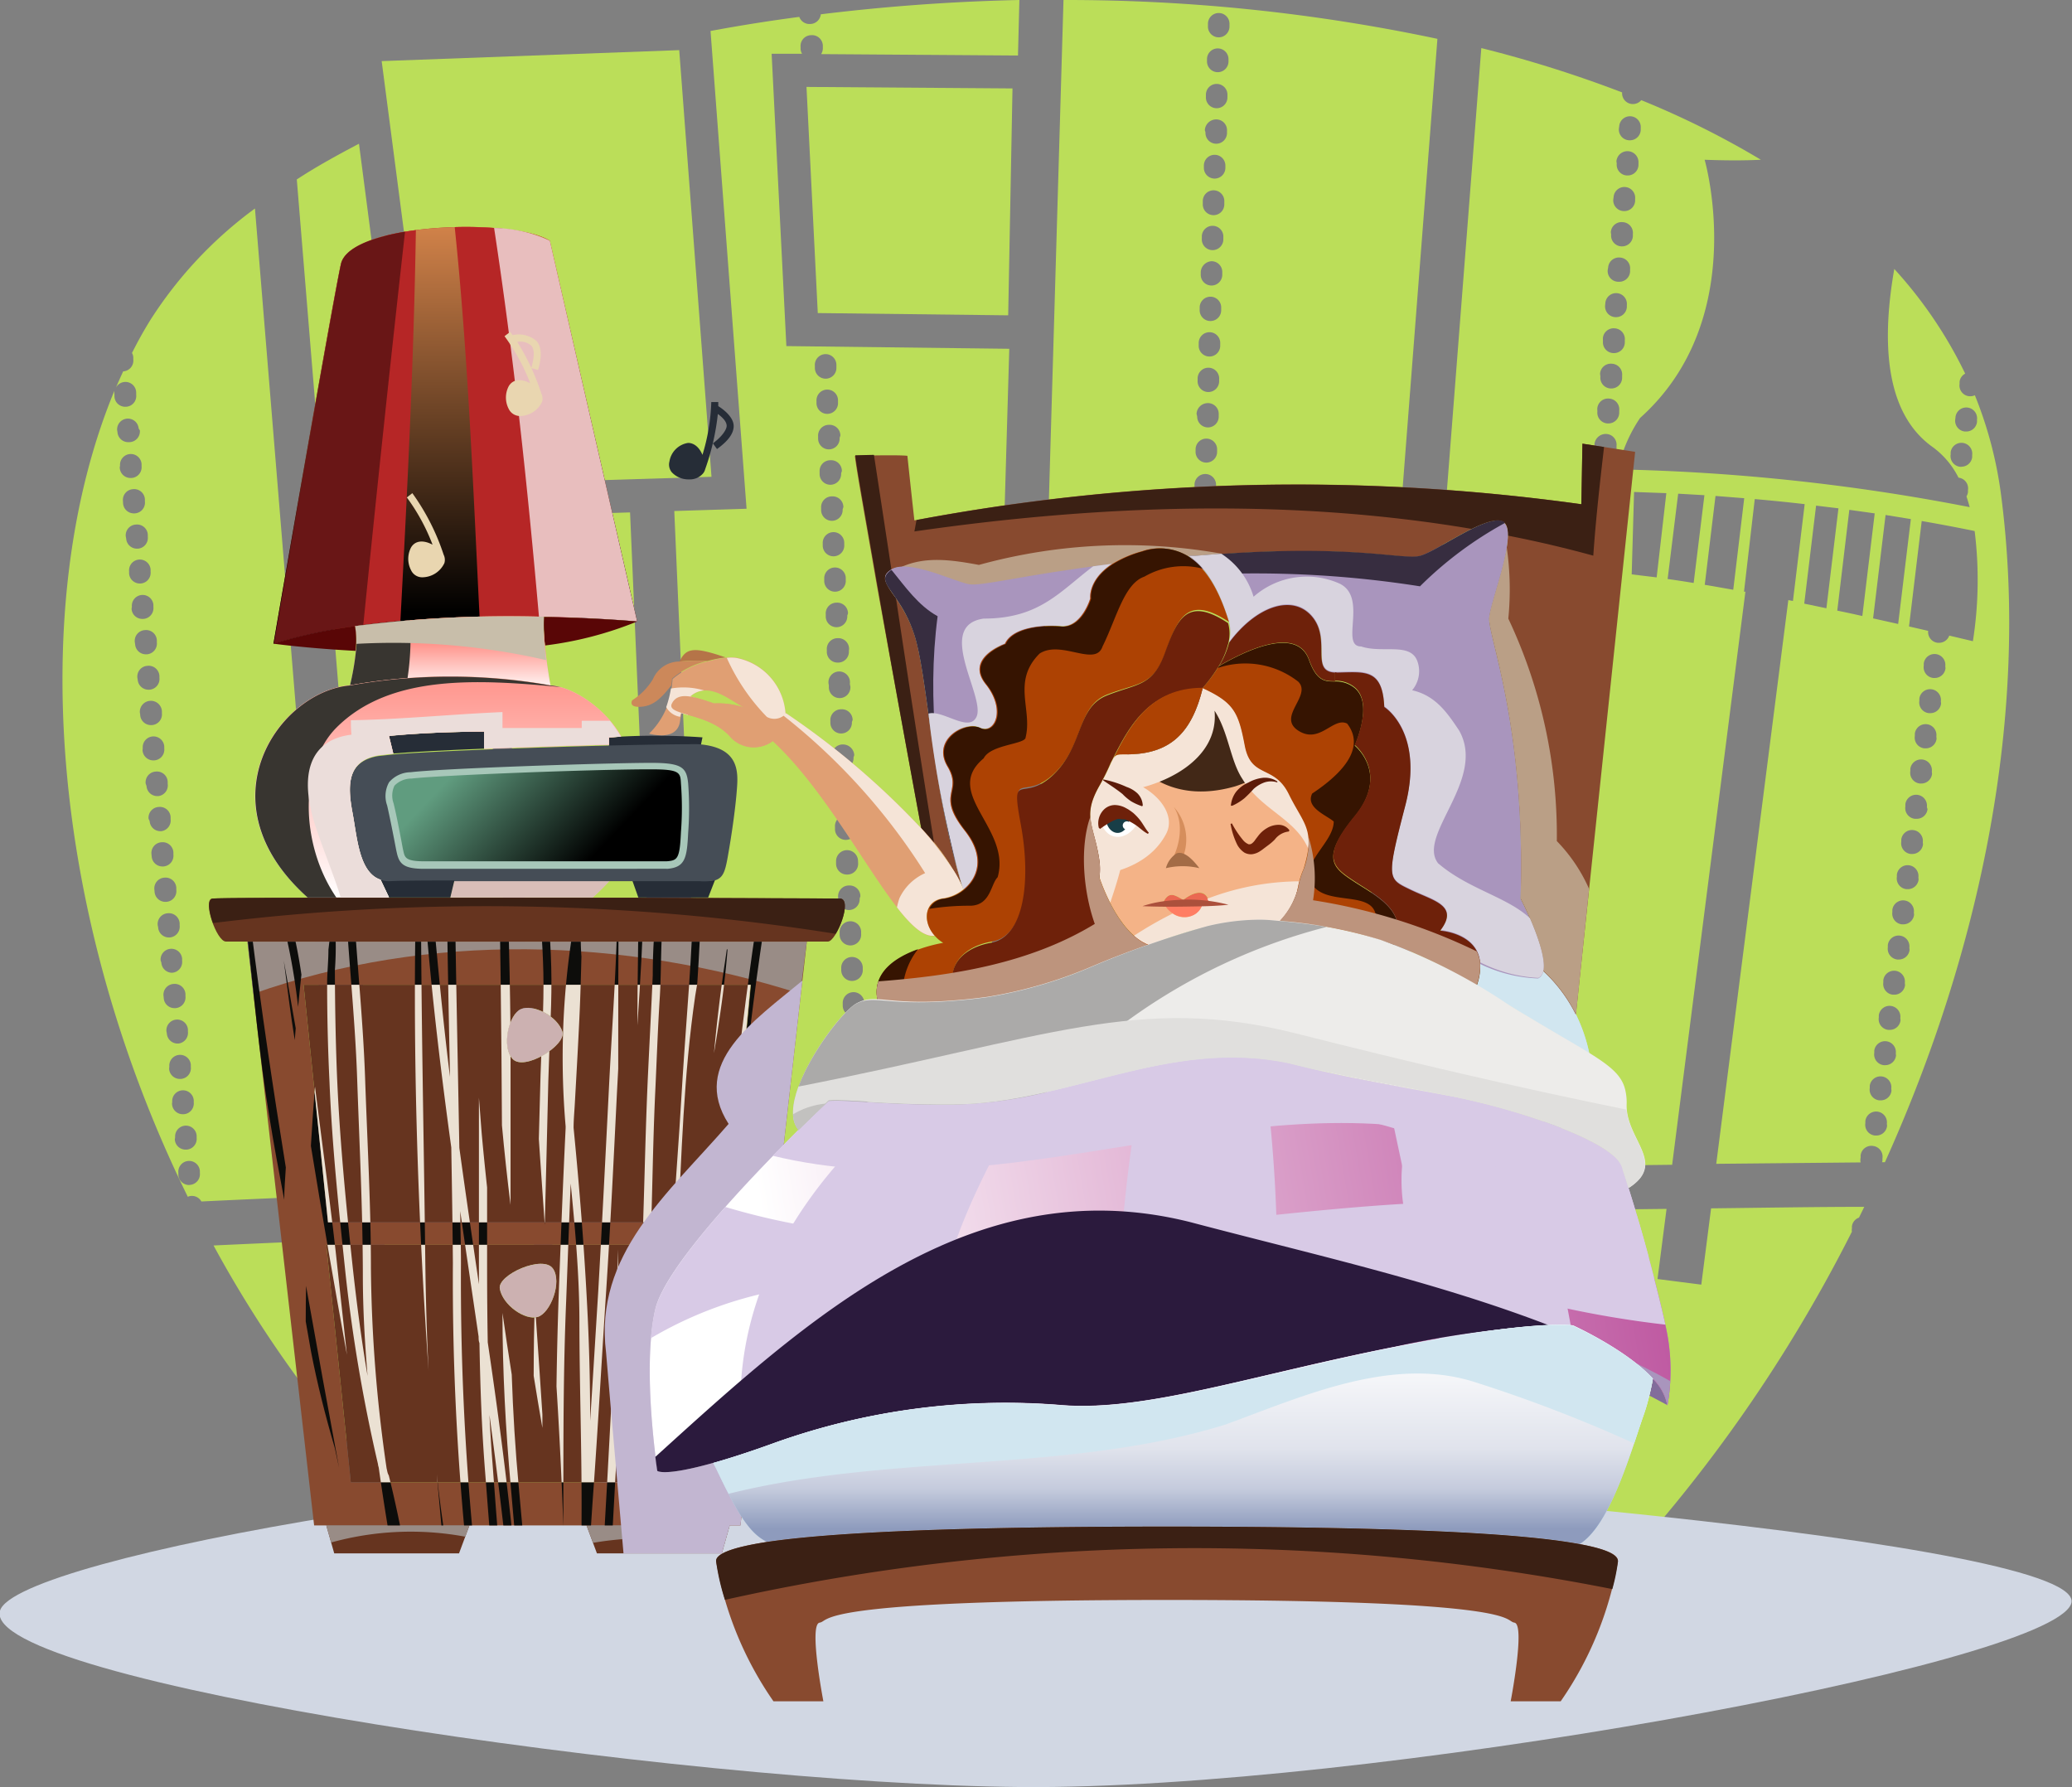 <svg xmlns="http://www.w3.org/2000/svg" xmlns:xlink="http://www.w3.org/1999/xlink" viewBox="0 0 192.61 166.12"><rect x="0" y="0" width="192.61" height="166.12" fill="#808080" stroke="none"/><defs><style>.cls-1{fill:none;}.cls-2{isolation:isolate;}.cls-3{fill:#bbde59;}.cls-4{fill:#d1d7e3;}.cls-15,.cls-19,.cls-21,.cls-23,.cls-25,.cls-26,.cls-34,.cls-36,.cls-4,.cls-40,.cls-41,.cls-44,.cls-46,.cls-54,.cls-62,.cls-63,.cls-65,.cls-68,.cls-69,.cls-8{mix-blend-mode:multiply;}.cls-5{fill:#66341f;}.cls-6{fill:#3b2014;}.cls-12,.cls-14,.cls-20,.cls-28,.cls-31,.cls-43,.cls-49,.cls-53,.cls-6,.cls-64,.cls-67{mix-blend-mode:screen;}.cls-7{fill:#884a2f;}.cls-8{fill:#998c86;}.cls-9{fill:#262d37;}.cls-10{fill:#739988;}.cls-11,.cls-13{fill:#b62626;}.cls-12{fill:url(#linear-gradient);}.cls-13{mix-blend-mode:color-burn;}.cls-14{fill:#691616;}.cls-15{fill:#e8bebe;}.cls-16{fill:#590606;}.cls-17{fill:#ccb1b1;}.cls-18{fill:#c8b183;}.cls-19{fill:url(#linear-gradient-2);}.cls-20{fill:#383530;}.cls-21{fill:#c8beaa;}.cls-22{fill:#e9d6b0;}.cls-23{fill:#d9beb8;}.cls-24{fill:#454d56;}.cls-25{fill:url(#linear-gradient-3);}.cls-26{fill:#ebddda;}.cls-27{fill:#2d544d;}.cls-28{fill:url(#linear-gradient-4);}.cls-29{fill:#a7c7b9;}.cls-30{clip-path:url(#clip-path);}.cls-32{fill:#0d0d0b;}.cls-33{clip-path:url(#clip-path-2);}.cls-35{fill:#ebe1d3;}.cls-36{fill:#c2b6d1;}.cls-37{fill:#b57448;}.cls-38{fill:#cc885a;}.cls-39{fill:#b9dff0;}.cls-40{fill:#d1e6f0;}.cls-41{fill:#ba9f86;}.cls-42{fill:#a995bd;}.cls-43{fill:#372d40;}.cls-44{fill:#d8d3de;}.cls-45{fill:#e09f73;}.cls-46{fill:#f5e4d7;}.cls-47{fill:#ea6852;}.cls-48{fill:#f4b387;}.cls-49{fill:#422817;}.cls-50{fill:#ff7d63;}.cls-51{fill:#6e210a;}.cls-52{fill:#ad4203;}.cls-53{fill:#361401;}.cls-54{fill:#bd947d;}.cls-55{fill:#fff;}.cls-56{fill:#183e47;}.cls-57{fill:#5c1b09;}.cls-58{fill:#d68e5c;}.cls-59{fill:#ab503c;}.cls-60{fill:#a36c46;}.cls-61{fill:#826d9b;}.cls-62{fill:url(#linear-gradient-5);}.cls-63{fill:#d8cae6;}.cls-64{fill:#2b1a3d;}.cls-65{fill:url(#linear-gradient-6);}.cls-66{fill:#edecea;}.cls-67{fill:#abaaa9;}.cls-68{fill:#e0dfdd;}.cls-69{fill:#c2c1bf;}</style><linearGradient id="linear-gradient" x1="42.35" y1="56.9" x2="42.35" y2="19.56" gradientUnits="userSpaceOnUse"><stop offset="0"/><stop offset="0.96" stop-color="#d18249"/></linearGradient><linearGradient id="linear-gradient-2" x1="41.85" y1="64.28" x2="41.85" y2="55.72" gradientUnits="userSpaceOnUse"><stop offset="0" stop-color="#fff"/><stop offset="0.96" stop-color="#ff3929"/></linearGradient><linearGradient id="linear-gradient-3" x1="40.74" y1="83.56" x2="40.74" y2="63.05" gradientUnits="userSpaceOnUse"><stop offset="0" stop-color="#fff"/><stop offset="0.96" stop-color="#ff9991"/></linearGradient><linearGradient id="linear-gradient-4" x1="44.16" y1="69.84" x2="55.23" y2="80.4" gradientUnits="userSpaceOnUse"><stop offset="0" stop-color="#609c7f"/><stop offset="0.96"/></linearGradient><clipPath id="clip-path"><path class="cls-1" d="M75,87.53l-6.17,54.26H29.2L23,87.53Zm-7.29,26.09,2.1-22.08H28.22l2.27,22.08Zm-2,24.16,2.11-22.07H30.33l2.28,22.07Z"/></clipPath><clipPath id="clip-path-2"><path class="cls-1" d="M69.77,91.54l-2.1,22.08H30.49L28.22,91.54ZM47.65,98.43c1.09,1.18,5-1.29,4.63-2.53-.47-1.47-2.74-2.6-3.86-2.1S46.6,97.3,47.65,98.43Zm3.75,19.49c-.92-1.32-5.16.58-4.94,1.86.26,1.53,2.36,3,3.53,2.63S52.28,119.18,51.4,117.92Zm-21.07-2.21h37.5l-2.11,22.07H32.61Z"/></clipPath><linearGradient id="linear-gradient-5" x1="72.64" y1="123.84" x2="158.75" y2="109.22" gradientUnits="userSpaceOnUse"><stop offset="0" stop-color="#fff"/><stop offset="0.96" stop-color="#bd559f"/></linearGradient><linearGradient id="linear-gradient-6" x1="109.97" y1="123.34" x2="109.97" y2="142.87" gradientUnits="userSpaceOnUse"><stop offset="0" stop-color="#fff"/><stop offset="0.25" stop-color="#f4f5f8"/><stop offset="0.58" stop-color="#e0e3ec"/><stop offset="0.77" stop-color="#c5cbdd"/><stop offset="0.96" stop-color="#8e9bbd"/></linearGradient></defs><g class="cls-2"><g id="Layer_2" data-name="Layer 2"><g id="morning"><path class="cls-3" d="M62.68,47.5,65.39,110q6.8-.19,13.64-.36a1,1,0,0,1,1-.9,1.06,1.06,0,0,1,1,.85l10.55-.24,2.24-76.93-20.72-.25L71.73,5l2.83,0a1,1,0,0,1-.14-.46v-.2a1,1,0,0,1,1-1.07,1,1,0,0,1,1.07,1v.2a1,1,0,0,1-.16.56l18.3.13L94.76,0A184.11,184.11,0,0,0,76.3,1.33a1,1,0,0,1-1,.9h0a1,1,0,0,1-1-.66q-4.18.55-8.25,1.31l3.35,44.41Zm18.23,59.11a1,1,0,0,1-1,1.06h0a1,1,0,0,1-1-1v-.21a1,1,0,0,1,1-1.07,1,1,0,0,1,1.07,1Zm-.14-3.3a1,1,0,0,1-1,1.07h0a1,1,0,0,1-1-1v-.21a1,1,0,0,1,2.05-.09ZM80.63,100a1,1,0,0,1-1,1.06H79.6a1,1,0,0,1-1-1v-.2a1,1,0,0,1,1-1.07,1,1,0,0,1,1.07,1Zm-.14-3.3a1,1,0,0,1-1,1.07h-.05a1,1,0,0,1-1-1V96.6a1,1,0,0,1,1-1.07,1,1,0,0,1,1.07,1Zm-.15-3.3a1,1,0,0,1-1,1.07h0a1,1,0,0,1-1-1v-.2a1,1,0,0,1,2-.09Zm-.14-3.29a1,1,0,0,1-1,1.07h0a1,1,0,0,1-1-1V90a1,1,0,0,1,2-.09Zm-.15-3.3a1,1,0,0,1-1,1.07h0a1,1,0,0,1-1-1v-.2a1,1,0,1,1,2-.09Zm-.14-3.29a1,1,0,0,1-1,1.07h0a1,1,0,0,1-1-1v-.21a1,1,0,0,1,1-1.07,1,1,0,0,1,1.07,1Zm-.14-3.3a1,1,0,0,1-1,1.07h-.05a1,1,0,0,1-1-1v-.2A1,1,0,1,1,79.76,80ZM79.62,77a1,1,0,0,1-1,1.07h0a1,1,0,0,1-1-1v-.21a1,1,0,0,1,1-1.07,1,1,0,0,1,1.07,1Zm-.14-3.3a1,1,0,0,1-1,1.07h0a1,1,0,0,1-1-1v-.2a1,1,0,0,1,2-.09Zm-.14-3.29a1,1,0,0,1-1,1.07h0a1,1,0,0,1-1-1v-.21a1,1,0,0,1,1-1.07,1.05,1.05,0,0,1,1.07,1Zm-.15-3.3a1,1,0,0,1-1,1.07h0a1,1,0,0,1-1-1V67a1,1,0,0,1,1-1.07,1,1,0,0,1,1.07,1Zm-.14-3.29a1,1,0,0,1-1,1.07h0a1,1,0,0,1-1-1v-.2A1,1,0,1,1,79,63.57Zm-.14-3.3a1,1,0,0,1-1,1.07h-.05a1,1,0,0,1-1-1v-.2a1,1,0,0,1,1-1.07,1,1,0,0,1,1.07,1Zm-.15-3.29a1,1,0,0,1-1,1.07h0a1,1,0,0,1-1-1v-.21a1,1,0,0,1,1-1.07,1,1,0,0,1,1.07,1Zm-.14-3.3a1,1,0,0,1-1,1.07h0a1,1,0,0,1-1-1v-.2a1,1,0,1,1,2-.1Zm-.14-3.29a1,1,0,0,1-1,1.07h0a1,1,0,0,1-1-1v-.2a1,1,0,0,1,2-.09Zm-.15-3.3a1,1,0,0,1-1,1.07h0a1,1,0,0,1-1-1v-.21a1,1,0,0,1,1-1.06,1,1,0,0,1,1.07,1ZM78.19,44a1,1,0,0,1-1,1.06h0a1,1,0,0,1-1-1v-.21a1,1,0,0,1,1-1.07,1,1,0,0,1,1.07,1Zm-.14-3.3a1,1,0,0,1-1,1.07h0a1,1,0,0,1-1-1v-.21a1,1,0,0,1,1-1.07,1,1,0,0,1,1.07,1Zm-.15-3.3a1,1,0,0,1-1,1.07h0a1,1,0,0,1-1-1v-.21a1,1,0,1,1,2-.09Zm-1.22-4.48a1,1,0,0,1,1.07,1v.21a1,1,0,0,1-1,1.07h0a1,1,0,0,1-1-1V34A1,1,0,0,1,76.68,32.92Z"/><path class="cls-3" d="M110.08,108.94a1,1,0,0,1-.88-1v-.21a1.07,1.07,0,0,1,1.06-1,1,1,0,0,1,1,1.06v.2a1,1,0,0,1-.86,1c5.13-.1,10.17-.18,15.08-.26L133.62,3.61A166.5,166.5,0,0,0,98.86,0L95.67,109.23C100.52,109.12,105.34,109,110.08,108.94ZM112.29,2.21a1,1,0,0,1,1-1h0a1,1,0,0,1,1,1.06v.2a1,1,0,0,1-1,1h0a1,1,0,0,1-1-1.06ZM112.2,5.5a1,1,0,0,1,1-1h0a1,1,0,0,1,1,1v.21a1,1,0,0,1-1,1h0a1,1,0,0,1-1-1Zm-.1,3.3a1,1,0,0,1,1-1h0a1,1,0,0,1,1,1.06v.2a1,1,0,0,1-1,1h0a1,1,0,0,1-1-1.05Zm-.1,3.3a1.06,1.06,0,0,1,1.06-1,1,1,0,0,1,1,1.06v.2a1,1,0,0,1-1,1h0a1,1,0,0,1-1-1.06Zm-.09,3.29a1,1,0,0,1,1-1h0a1,1,0,0,1,1,1v.21a1,1,0,0,1-1,1h0a1,1,0,0,1-1-1Zm-.1,3.3a1,1,0,0,1,1-1h0a1,1,0,0,1,1,1.06V19a1,1,0,0,1-1,1h0a1,1,0,0,1-1-1.05Zm-.09,3.3a1,1,0,0,1,1-1h0a1,1,0,0,1,1,1.06v.2a1,1,0,0,1-1,1h0a1,1,0,0,1-1-1.06Zm-.1,3.29a1.07,1.07,0,0,1,1-1,1,1,0,0,1,1,1.05v.21a1,1,0,0,1-1,1h0a1,1,0,0,1-1-1.06Zm-.1,3.3a1,1,0,0,1,1-1h0a1,1,0,0,1,1,1.05v.21a1,1,0,0,1-1,1h0a1,1,0,0,1-1-1.05Zm-.09,3.3a1,1,0,0,1,1-1h0a1,1,0,0,1,1,1.06v.2a1,1,0,0,1-1,1h0a1,1,0,0,1-1-1.06Zm-.1,3.3a1,1,0,0,1,1-1h0a1,1,0,0,1,1,1.06v.2a1,1,0,0,1-1,1h0a1,1,0,0,1-1-1.06Zm-.1,3.29a1.05,1.05,0,0,1,1.06-1,1,1,0,0,1,1,1.05v.21a1,1,0,0,1-1,1h0a1,1,0,0,1-1-1Zm-.09,3.3a1,1,0,0,1,1-1h0a1,1,0,0,1,1,1.06V42a1,1,0,0,1-1,1h0a1,1,0,0,1-1-1.06Zm-.1,3.29a1,1,0,0,1,1-1h0a1,1,0,0,1,1,1.06v.2a1,1,0,0,1-1,1h0a1,1,0,0,1-1-1.06Zm-.1,3.3a1,1,0,0,1,1-1h0a1,1,0,0,1,1,1.05v.21a1,1,0,0,1-1,1h0a1,1,0,0,1-1-1Zm-.09,3.3a1.05,1.05,0,0,1,1.05-1,1,1,0,0,1,1,1.06v.21a1,1,0,0,1-1,1h0a1,1,0,0,1-1-1.05Zm-.1,3.3a1,1,0,0,1,1-1h0a1,1,0,0,1,1,1.06v.2a1,1,0,0,1-1,1h0a1,1,0,0,1-1-1.06Zm-.09,3.29a1,1,0,0,1,1-1h0a1,1,0,0,1,1,1.05v.21a1,1,0,0,1-1,1h0a1,1,0,0,1-1-1.06Zm-.1,3.3a1,1,0,0,1,1-1h0a1,1,0,0,1,1,1v.21a1,1,0,0,1-1,1h0a1,1,0,0,1-1-1.05Zm-.1,3.3a1.08,1.08,0,0,1,1.06-1,1,1,0,0,1,1,1.06v.21a1,1,0,0,1-1,1h0a1,1,0,0,1-1-1Zm-.09,3.3a1,1,0,0,1,1-1h0a1,1,0,0,1,1,1.06v.2a1,1,0,0,1-1,1h0a1,1,0,0,1-1-1.06Zm-.1,3.29a1,1,0,0,1,1-1h0a1,1,0,0,1,1,1v.21a1,1,0,0,1-1,1h0a1,1,0,0,1-1-1Zm-.1,3.3a1,1,0,0,1,1-1h0a1,1,0,0,1,1,1.06V75a1,1,0,0,1-1,1h0a1,1,0,0,1-1-1.06Zm-.09,3.3a1,1,0,0,1,1-1h0a1,1,0,0,1,1,1.06v.2a1,1,0,0,1-1,1h0a1,1,0,0,1-1-1.06Zm-.1,3.29a1.06,1.06,0,0,1,1.06-1,1,1,0,0,1,1,1v.21a1,1,0,0,1-1,1h0a1,1,0,0,1-1-1Zm-.09,3.3a1,1,0,0,1,1-1h0a1,1,0,0,1,1,1.06v.21a1,1,0,0,1-1,1h0a1,1,0,0,1-1-1Zm-.1,3.3a1,1,0,0,1,1-1h0a1,1,0,0,1,1,1.06v.2a1,1,0,0,1-1,1h0a1,1,0,0,1-1-1.06Zm-.1,3.29a1,1,0,0,1,1-1h0a1,1,0,0,1,1,1.06v.2a1,1,0,0,1-1,1h0a1,1,0,0,1-1-1Zm-.09,3.3a1.06,1.06,0,0,1,1.05-1,1,1,0,0,1,1,1v.21a1,1,0,0,1-1,1h0a1,1,0,0,1-1-1Zm-.1,3.29a1,1,0,0,1,1.06-1,1,1,0,0,1,1,1.06v.21a1,1,0,0,1-1,1h0a1,1,0,0,1-1-1.06Zm-.1,3.3a1,1,0,0,1,1-1h0a1,1,0,0,1,1,1v.21a1,1,0,0,1-1,1h0a1,1,0,0,1-1-1.06Zm-.09,3.3a1,1,0,0,1,1-1h0a1,1,0,0,1,1,1v.21a1,1,0,0,1-1,1h0a1,1,0,0,1-1-1Z"/><path class="cls-3" d="M49.16,110.46a1,1,0,0,1-.25-.56l0-.2a1,1,0,0,1,2-.17v.2a1,1,0,0,1-.2.68l10.54-.33L58.57,47.63l-13,.4a1,1,0,0,1-.68.35h-.09a1,1,0,0,1-.72-.31l-6.16.19-4.55-34.9c-2,1.05-4,2.15-5.78,3.32L35.33,111Zm1.52-4a1,1,0,0,1-.93,1.11h-.09a1,1,0,0,1-1-.94l0-.2a1,1,0,0,1,.94-1.11,1,1,0,0,1,1.11.94Zm-.26-3.28a1,1,0,0,1-.94,1.1h-.09a1,1,0,0,1-1-.94l0-.21a1,1,0,0,1,.94-1.11,1,1,0,0,1,1.11.94Zm-.27-3.29a1,1,0,0,1-.94,1.11h-.09a1,1,0,0,1-1-.94v-.21a1,1,0,0,1,.93-1.1,1,1,0,0,1,1.11.93Zm-.27-3.29a1,1,0,0,1-.94,1.11h-.09a1,1,0,0,1-1-.94l0-.2a1,1,0,0,1,.94-1.11,1,1,0,0,1,1.11.94Zm-.27-3.29a1,1,0,0,1-.94,1.11h-.08a1,1,0,0,1-1-1v-.2a1,1,0,1,1,2-.17ZM49.34,90a1,1,0,0,1-1,1.11h-.08a1,1,0,0,1-1-1V90a1,1,0,0,1,.94-1.11,1,1,0,0,1,1.1,1Zm-.27-3.28a1,1,0,0,1-1,1.1H48a1,1,0,0,1-1-1v-.2a1,1,0,1,1,2-.16Zm-.27-3.29a1,1,0,0,1-.94,1.1h-.09a1,1,0,0,1-1-.94v-.21a1,1,0,0,1,2-.16Zm-.27-3.3a1,1,0,0,1-.94,1.11h-.08a1,1,0,0,1-1-.94v-.2a1,1,0,1,1,2-.17Zm-.27-3.28a1,1,0,0,1-.94,1.1h-.08a1,1,0,0,1-1-.94v-.21a1,1,0,1,1,2-.17ZM48,73.57a1,1,0,0,1-.94,1.11H47a1,1,0,0,1-1-.94v-.21a1,1,0,0,1,.94-1.1,1,1,0,0,1,1.1.93Zm-.27-3.29a1,1,0,0,1-.94,1.11H46.7a1,1,0,0,1-1-1l0-.2a1,1,0,0,1,.94-1.11,1,1,0,0,1,1.1.94ZM47.45,67a1,1,0,0,1-.94,1.1h-.08a1,1,0,0,1-1-1l0-.2a1,1,0,1,1,2-.17Zm-.27-3.29a1,1,0,0,1-.94,1.1h-.08a1,1,0,0,1-1-.94l0-.21a1,1,0,0,1,2-.17Zm-.27-3.29A1,1,0,0,1,46,61.53h-.08a1,1,0,0,1-1-.94l0-.21a1,1,0,0,1,.94-1.1,1,1,0,0,1,1.1.94Zm-.27-3.29a1,1,0,0,1-.93,1.11h-.09a1,1,0,0,1-1-.94l0-.2a1,1,0,1,1,2.05-.17Zm-.27-3.28a1,1,0,0,1-.93,1.1h-.09a1,1,0,0,1-1-.94l0-.21a1,1,0,1,1,2-.17ZM45,49.42a1,1,0,0,1,1.11.93v.21a1,1,0,0,1-.93,1.11h-.09a1,1,0,0,1-1-.94l0-.21A1,1,0,0,1,45,49.42Z"/><path class="cls-3" d="M172.15,114.49a.71.71,0,0,1,0-.29l0-.2a1,1,0,0,1,.66-.82l.49-1c-4.32,0-9.1.08-14.24.14l-.91,7.09-4.07-.52.84-6.52c-7.89.09-16.53.2-25.64.34l-.22,3-4.1-.32.2-2.56c-9.51.15-19.49.33-29.61.54l-.08,2.82-4.1-.12.08-2.61-10.35.24a1,1,0,0,1-.88.61h0a1,1,0,0,1-.91-.57l-13.7.36.17,3.94-4.09.18-.18-4c-8.82.26-17.49.55-25.81.87l.23,2.73-4.09.33-.24-2.89q-6,.24-11.75.51a109.49,109.49,0,0,0,18.45,24.83c24.05.19,68.56,1.19,111.8,5.64A138.56,138.56,0,0,0,172.15,114.49ZM50.54,117.31h-.08a1,1,0,0,1-1-.94,1.08,1.08,0,0,1,.94-1.16,1,1,0,0,1,1.1.9v.1A1,1,0,0,1,50.54,117.31Zm29.82.15h0a1,1,0,0,1-1-1v-.1a1,1,0,0,1,2-.08v.1A1,1,0,0,1,80.36,117.46Zm30.71-3a1,1,0,0,1-1,1h0a1,1,0,0,1-1-1v-.11a1,1,0,0,1,1-1h0a1,1,0,0,1,1,1Zm32.56.41h-.08a1,1,0,0,1-.94-1.11,1.06,1.06,0,0,1,1.11-1,1,1,0,0,1,.94,1v.1A1,1,0,0,1,143.63,114.88Z"/><path class="cls-3" d="M18.72,111.68c4-.19,8.22-.38,12.5-.55L23.7,19.38A38.56,38.56,0,0,0,14,29.71c-.62,1-1.18,2-1.73,3.1a.93.93,0,0,1,.12.4l0,.2a1,1,0,0,1-.94,1.11h0c-.25.54-.49,1.08-.73,1.64a1,1,0,0,1,1.94.34l0,.2a1,1,0,0,1-.94,1.11h-.08a1,1,0,0,1-1-.94l0-.2a1.08,1.08,0,0,1,0-.36c-8.19,19.75-6,48.88,6.82,74.94a.7.7,0,0,1,.27-.08A1,1,0,0,1,18.72,111.68ZM10.89,40a1,1,0,0,1,2-.17L13,40A1,1,0,0,1,12,41.1h-.08a1,1,0,0,1-1-.94Zm.27,3.29a1,1,0,1,1,2-.17l0,.21a1,1,0,0,1-.94,1.1h-.09a1,1,0,0,1-1-1Zm.27,3.29a1,1,0,0,1,.93-1.11,1,1,0,0,1,1.11.94l0,.2a1,1,0,0,1-.94,1.11h-.09a1,1,0,0,1-1-.94Zm.26,3.28a1,1,0,0,1,.94-1.1,1,1,0,0,1,1.11.94l0,.2A1,1,0,0,1,12.82,51h-.09a1,1,0,0,1-1-.94ZM12,53.1a1,1,0,0,1,2-.17l0,.21a1,1,0,0,1-.94,1.1H13a1,1,0,0,1-1-.94Zm.26,3.29a1,1,0,1,1,2-.17l0,.21a1,1,0,0,1-.94,1.1h-.09a1,1,0,0,1-1-.94Zm.27,3.29a1,1,0,0,1,.94-1.11,1,1,0,0,1,1.11.94v.2a1,1,0,0,1-.93,1.11h-.09a1,1,0,0,1-1-.94ZM12.77,63a1,1,0,0,1,.94-1.11,1,1,0,0,1,1.11.94V63a1,1,0,0,1-.93,1.11h-.09a1,1,0,0,1-1-.94ZM13,66.25a1,1,0,1,1,2.05-.16v.2a1,1,0,0,1-.94,1.11h-.08a1,1,0,0,1-1-1Zm.27,3.28a1,1,0,1,1,2-.15v.2a1,1,0,0,1-.94,1.1h-.08a1,1,0,0,1-1-.94Zm.27,3.3a1,1,0,0,1,.94-1.11,1,1,0,0,1,1.11.94v.2A1,1,0,0,1,14.71,74h-.09a1,1,0,0,1-1-.94Zm.27,3.28a1,1,0,0,1,.94-1.1,1,1,0,0,1,1.11.93v.21A1,1,0,0,1,15,77.26h-.09a1,1,0,0,1-1-.94Zm.27,3.29a1,1,0,0,1,.94-1.11,1,1,0,0,1,1.1.94l0,.21a1,1,0,0,1-.93,1.1h-.09a1,1,0,0,1-1-.94Zm.27,3.29a1,1,0,0,1,.94-1.11,1,1,0,0,1,1.1.94l0,.2a1,1,0,0,1-.94,1.11h-.08a1,1,0,0,1-1-.94ZM14.66,86a1,1,0,0,1,.94-1.11,1,1,0,0,1,1.1.94l0,.2a1,1,0,0,1-.94,1.11H15.7a1,1,0,0,1-1-.94Zm.27,3.28a1,1,0,0,1,2-.17l0,.21a1,1,0,0,1-.94,1.1H16a1,1,0,0,1-1-.94Zm.27,3.29a1,1,0,0,1,.94-1.11,1,1,0,0,1,1.1.94l0,.21a1,1,0,0,1-.94,1.1h-.08a1,1,0,0,1-1-.94Zm.27,3.29a1,1,0,1,1,2-.17l0,.2A1,1,0,0,1,16.59,97h-.08a1,1,0,0,1-1-.94Zm.27,3.28a1,1,0,0,1,2-.17l0,.21a1,1,0,0,1-.94,1.11h-.08a1,1,0,0,1-1-.94Zm.27,3.29a1,1,0,1,1,2-.16l0,.2a1,1,0,0,1-.94,1.1h-.08a1,1,0,0,1-1-1Zm.27,3.28a1,1,0,1,1,2-.15l0,.2a1,1,0,0,1-.94,1.1h-.09a1,1,0,0,1-1-.95Zm1.3,4.44a1,1,0,0,1-1-.94V109a1,1,0,1,1,2-.17l0,.2a1,1,0,0,1-.94,1.11Z"/><path class="cls-3" d="M155.44,108.27,162.25,55l-.13,0,1-8.61c1.46.13,3,.28,4.64.47l-1.09,9-.43-.08-6.7,52.4,13.42-.13a1,1,0,0,1,0-.43l0-.21a1,1,0,0,1,1.15-.89,1,1,0,0,1,.88,1.15l0,.21s0,.1-.05.15h.28C184.09,88.39,188.71,66.4,186,45.88a37.49,37.49,0,0,0-2.42-9.14.93.93,0,0,1-.4.09h-.14a1,1,0,0,1-.88-1.15l0-.21a1,1,0,0,1,.52-.74A40.44,40.44,0,0,0,176.09,25C175,31.24,175,38.27,179.68,41.57a7.9,7.9,0,0,1,2.38,2.83h0a1,1,0,0,1,.88,1.15l0,.2a1,1,0,0,1-.14.39q.16.49.3,1a190.69,190.69,0,0,0-32.7-3.51,14,14,0,0,1,2.06-4.78c10.29-9.21,6-24,6-24,1.88.07,3.62.08,5.23,0a80.6,80.6,0,0,0-11.12-5.54,1,1,0,0,1-.76.36h-.08a1,1,0,0,1-.94-1.08,113.12,113.12,0,0,0-13.09-4.12L129.6,108.61C138.8,108.47,147.51,108.36,155.44,108.27ZM168.82,47l2.08.25-1.12,9.29-2.06-.43Zm5.3,10.48,1.16-9.61,2.35.38L176.45,58Zm-1-.22c-.8-.18-1.58-.35-2.33-.5l1.12-9.37,2.36.33Zm2.3,47.39a1,1,0,0,1-1,.9h-.13a1,1,0,0,1-.89-1.15l0-.2a1,1,0,1,1,2,.26Zm.41-3.27a1,1,0,0,1-1,.9h-.13a1,1,0,0,1-.89-1.15l0-.2a1,1,0,1,1,2,.26Zm.42-3.27a1,1,0,0,1-1,.9h-.13a1,1,0,0,1-.89-1.15l0-.2a1,1,0,1,1,2,.26Zm.42-3.27a1,1,0,0,1-1,.89h-.14a1,1,0,0,1-.88-1.15l0-.2a1,1,0,0,1,2,.25Zm.42-3.27a1,1,0,0,1-1,.89h-.13a1,1,0,0,1-.89-1.14l0-.21a1,1,0,0,1,2,.26Zm.42-3.27a1,1,0,0,1-1,.89h-.13a1,1,0,0,1-.89-1.14l0-.21a1,1,0,0,1,2,.26Zm.42-3.28a1,1,0,0,1-1,.9h-.13a1,1,0,0,1-.89-1.14l0-.21a1,1,0,1,1,2,.26Zm.42-3.27a1,1,0,0,1-1,.9h-.13a1,1,0,0,1-.89-1.15l0-.2a1,1,0,1,1,2,.26Zm.41-3.27a1,1,0,0,1-1,.9h-.13a1,1,0,0,1-.89-1.15l0-.2a1,1,0,0,1,2,.26Zm.42-3.27a1,1,0,0,1-1,.9H178a1,1,0,0,1-.88-1.15l0-.21a1,1,0,0,1,2,.27Zm.42-3.27a1,1,0,0,1-1,.89h-.13a1,1,0,0,1-.89-1.15l0-.21a1,1,0,0,1,2,.26Zm.42-3.27a1,1,0,0,1-1,.89h-.13A1,1,0,0,1,178,68.4l0-.21a1,1,0,1,1,2,.26Zm.42-3.28a1,1,0,0,1-1,.9h-.13a1,1,0,0,1-.89-1.15l0-.2a1,1,0,1,1,2,.26Zm.41-3.27a1,1,0,0,1-1,.9h-.13a1,1,0,0,1-.89-1.15l0-.2a1,1,0,1,1,2,.26Zm.93-23.36a1,1,0,0,1,2,.25l0,.21a1,1,0,0,1-1,.89h-.13a1,1,0,0,1-.89-1.15Zm.57,4.63h-.13a1,1,0,0,1-.89-1.15l0-.2a1,1,0,1,1,2,.26l0,.2A1,1,0,0,1,182.35,43.38Zm1.05,16.21-2.2-.52a1,1,0,0,1-.94.67h-.13a1,1,0,0,1-.89-1.11l-1.78-.41,1.18-9.8c1.61.28,3.26.59,4.92.93A36.82,36.82,0,0,1,183.4,59.59ZM154,53.67l-2.32-.28.22-7.66,3,.11Zm2-7.78,2.44.14-1,8.16c-.9-.15-1.7-.27-2.42-.37Zm5.12,8.93c-1-.17-1.84-.33-2.65-.46l1-8.26,2.67.21ZM150.52,11.73a1,1,0,1,1,2,.16v.2a1,1,0,0,1-1,.95h-.08a1,1,0,0,1-.95-1.1ZM150.26,15a1,1,0,1,1,2.05.16l0,.2a1,1,0,0,1-1,.95h-.08a1,1,0,0,1-.94-1.11ZM150,18.3a1,1,0,1,1,2,.17v.2a1,1,0,0,1-1,.95h-.08a1,1,0,0,1-.95-1.1Zm-.26,3.29a1,1,0,0,1,1.11-.94,1,1,0,0,1,.94,1.1l0,.21a1,1,0,0,1-1,.94h-.08a1,1,0,0,1-.94-1.1Zm-.25,3.29a1,1,0,0,1,1.1-.94,1,1,0,0,1,.94,1.1v.21a1,1,0,0,1-1,.94h-.08a1,1,0,0,1-1-1.1Zm-.26,3.29a1,1,0,0,1,2,.16l0,.21a1,1,0,0,1-1,.94h-.08a1,1,0,0,1-.94-1.1ZM149,31.46a1,1,0,0,1,1.1-.94,1,1,0,0,1,.94,1.1v.2a1,1,0,0,1-1,1h-.08a1,1,0,0,1-.95-1.1Zm-.26,3.29a1,1,0,0,1,1.11-.94,1,1,0,0,1,.94,1.1l0,.2a1,1,0,0,1-1,1h-.08a1,1,0,0,1-.94-1.11ZM148.48,38a1,1,0,0,1,1.1-.95,1,1,0,0,1,.94,1.11v.2a1,1,0,0,1-1,1h-.08a1,1,0,0,1-.95-1.1Zm-.26,3.29a1.05,1.05,0,0,1,1.11-.95,1,1,0,0,1,.94,1.11l0,.2a1,1,0,0,1-1,.94h-.08a1,1,0,0,1-.94-1.1ZM148,44.61a1,1,0,0,1,1.75-.63v1.6a1,1,0,0,1-.74.34h-.08a1,1,0,0,1-1-1.1Zm-.26,3.29a1,1,0,0,1,1.11-.94,1,1,0,0,1,.9.8c.07-.73.15-1.42.26-2.06h.91l-.21,7.59c-.68,0-1,0-1,0a35.44,35.44,0,0,1-.05-4.69,1,1,0,0,1-.94.65h-.08a1,1,0,0,1-.94-1.1Zm-.25,3.29a1,1,0,0,1,1.1-.94,1,1,0,0,1,.94,1.1v.21a1,1,0,0,1-1,.94h-.08a1,1,0,0,1-.95-1.11Zm-.26,3.29a1,1,0,0,1,2.05.16l0,.21a1,1,0,0,1-1,.94h-.08a1,1,0,0,1-.94-1.11ZM147,57.77a1,1,0,0,1,1.1-1,1,1,0,0,1,.94,1.11v.2a1,1,0,0,1-1,.95h-.08a1,1,0,0,1-.95-1.11Zm-.26,3.29a1,1,0,0,1,2.05.15l0,.21a1,1,0,0,1-1,.95h-.07a1,1,0,0,1-.95-1.1Zm-.25,3.28a1,1,0,0,1,2.05.16l0,.21a1,1,0,0,1-1,1h-.08a1,1,0,0,1-1-1.1Zm-.26,3.3a1,1,0,0,1,1.1-1,1,1,0,0,1,.95,1.1V68a1,1,0,0,1-1,1h-.07a1,1,0,0,1-1-1.1Zm-.25,3.28a1,1,0,0,1,2,.16l0,.21a1,1,0,0,1-1,.94h-.08a1,1,0,0,1-1-1.1Zm-.26,3.3a1,1,0,1,1,2.05.15l0,.2a1,1,0,0,1-1,1h-.07a1,1,0,0,1-1-1.1Zm-.25,3.28a1,1,0,0,1,2.05.16l0,.2a1,1,0,0,1-1,1h-.08a1,1,0,0,1-.95-1.11Zm-.25,3.29a1,1,0,1,1,2,.16l0,.2a1,1,0,0,1-1,.95h-.08a1,1,0,0,1-.94-1.1Zm-.26,3.29a1,1,0,1,1,2.05.16l0,.2a1,1,0,0,1-1,1h-.08a1,1,0,0,1-1-1.1Zm-.25,3.28a1,1,0,1,1,2,.17l0,.2a1,1,0,0,1-1,1h-.08a1,1,0,0,1-.94-1.1Zm-.26,3.29a1,1,0,0,1,2,.16V91a1,1,0,0,1-1,.94h-.08a1,1,0,0,1-1-1.1Zm-.25,3.29a1,1,0,0,1,2,.16v.2a1,1,0,0,1-1,1h-.08a1,1,0,0,1-.94-1.1Zm-.26,3.29a1,1,0,0,1,2.05.16l0,.21a1,1,0,0,1-1,.94h-.08a1,1,0,0,1-.95-1.1Zm-.25,3.29a1,1,0,0,1,2,.16l0,.2a1,1,0,0,1-1,1h-.08a1,1,0,0,1-.94-1.11Zm-.26,3.29a1,1,0,1,1,2.05.16l0,.2a1,1,0,0,1-1,1h-.08a1,1,0,0,1-.94-1.1Zm.85,2.34a1,1,0,0,1,.94,1.1v.21a1,1,0,0,1-1,1h-.08a1,1,0,0,1-.94-1.11l0-.2A1,1,0,0,1,144.23,106.15Z"/><polygon class="cls-3" points="74.97 8.08 76.02 29.1 93.72 29.31 94.12 8.22 74.97 8.08"/><polygon class="cls-3" points="66.14 44.32 63.14 4.66 35.48 5.68 40.63 45.1 66.14 44.32"/><path class="cls-4" d="M0,149.72c-1.87,6.55,63.14,16.12,94.93,16.39s95.29-11.27,97.59-17-70.24-11.88-104.74-12.71S1.46,144.72,0,149.72Z"/><path class="cls-5" d="M78.06,83.52c1.29,0-.33,4-1.09,4H21c-.86,0-2.17-3.79-1.3-4,.21,0,3.69-.08,8.87-.08h7.56l18.94,0h4.24Z"/><path class="cls-6" d="M78.06,83.52l-18.72-.06H55.1l-18.94,0H28.6c-5.18,0-8.66,0-8.87.08-.46.12-.31,1.24.07,2.26a206.64,206.64,0,0,1,57.88,1C78.38,85.68,79,83.52,78.06,83.52Z"/><path class="cls-7" d="M75,87.53l-6.17,54.26H29.2L23,87.53Zm-7.29,26.09,2.1-22.08H28.22l2.27,22.08Zm-2,24.16,2.11-22.07H30.33l2.28,22.07Z"/><path class="cls-8" d="M23,87.53l.55,4.84c16.33-5.77,34.41-5.25,50.83,0L75,87.53Z"/><path class="cls-5" d="M69.77,91.54l-2.1,22.08H30.49L28.22,91.54ZM47.65,98.43c1.09,1.18,5-1.29,4.63-2.53-.47-1.47-2.74-2.6-3.86-2.1S46.6,97.3,47.65,98.43Z"/><path class="cls-5" d="M51.4,117.92c-.92-1.32-5.16.58-4.94,1.86.26,1.53,2.36,3,3.53,2.63S52.28,119.18,51.4,117.92Zm-21.07-2.21h37.5l-2.11,22.07H32.61Z"/><polygon class="cls-5" points="67.83 141.79 67.1 144.39 55.49 144.39 54.52 141.79 67.83 141.79"/><path class="cls-8" d="M54.52,141.79l.61,1.62a32.39,32.39,0,0,1,12.17.27l.53-1.89Z"/><path class="cls-9" d="M66.47,81.79l-.64,1.64H59.34l-.55-1.55h0l6.28,0A5.64,5.64,0,0,0,66.47,81.79Z"/><path class="cls-9" d="M65,70v0c-.27,0-.58,0-.91,0-1.65,0-4.36,0-7.48.12V68.54s.42,0,1.12-.07a61.08,61.08,0,0,1,7.57.07Z"/><path class="cls-10" d="M63.66,72.81a29.83,29.83,0,0,1,0,4.54c-.11,2.49-.33,2.93-1.62,3s-20.78,0-22.62,0S37.37,80,37.19,79.2s-.47-2.61-.91-4.44.23-2.5,1.95-2.71c2.71-.33,17.21-.84,22.19-.86C63.45,71.17,63.55,71.62,63.66,72.81Z"/><path class="cls-11" d="M33,58.2a48.24,48.24,0,0,0-7.58,1.63S31,27.48,31.69,24.56c.87-3.88,16.06-4.34,19.42-2.18l8.12,35.39s-3.57-.33-8.67-.44A111.59,111.59,0,0,0,33,58.2Z"/><path class="cls-12" d="M33,58.2a48.24,48.24,0,0,0-7.58,1.63S31,27.48,31.69,24.56c.87-3.88,16.06-4.34,19.42-2.18l8.12,35.39s-3.57-.33-8.67-.44A111.59,111.59,0,0,0,33,58.2Z"/><path class="cls-13" d="M35.87,21.91c-1.08,12.32-2.95,24.5-4.94,36.62.7-.11,1.4-.23,2.11-.33,1.38-.2,2.78-.35,4.18-.48.65-12.13,1.25-24.25,1.44-36.33A23.91,23.91,0,0,0,35.87,21.91Z"/><path class="cls-13" d="M46.67,21.26a34.73,34.73,0,0,0-4.4-.15c1.25,12,1.71,24.16,2.31,36.22,2.13,0,4.15,0,6,0l3.42.11Q50.26,39.29,46.67,21.26Z"/><path class="cls-14" d="M31.69,24.56c-.65,2.92-6.23,35.27-6.23,35.27A48.24,48.24,0,0,1,33,58.2l.77-.1q1.83-18.26,3.88-36.56C34.55,22.06,32,23.05,31.69,24.56Z"/><path class="cls-15" d="M59.23,57.77,51.11,22.38a12.61,12.61,0,0,0-5.18-1.19c1.83,12,3.11,24,4.17,36.13h.46C55.66,57.44,59.23,57.77,59.23,57.77Z"/><path class="cls-16" d="M59.23,57.77A33.49,33.49,0,0,1,50.66,60a20.25,20.25,0,0,1-.1-2.65C55.66,57.44,59.23,57.77,59.23,57.77Z"/><path class="cls-17" d="M52.28,95.9c.4,1.24-3.54,3.71-4.63,2.53s-.34-4.14.77-4.63S51.81,94.43,52.28,95.9Z"/><path class="cls-17" d="M51.4,117.92c.88,1.26-.24,4.15-1.41,4.49s-3.27-1.1-3.53-2.63C46.24,118.5,50.48,116.6,51.4,117.92Z"/><path class="cls-18" d="M50.66,60c.18,1.94.52,3.74.52,3.74a53.2,53.2,0,0,0-18.65,0,24,24,0,0,0,.56-3.22A7.85,7.85,0,0,0,33,58.2a111.59,111.59,0,0,1,17.52-.87A20.25,20.25,0,0,0,50.66,60Z"/><path class="cls-19" d="M50.66,60c.18,1.94.52,3.74.52,3.74a53.2,53.2,0,0,0-18.65,0,24,24,0,0,0,.56-3.22A7.85,7.85,0,0,0,33,58.2a111.59,111.59,0,0,1,17.52-.87A20.25,20.25,0,0,0,50.66,60Z"/><path class="cls-20" d="M38.11,57.65c-1.7.14-3.4.31-5.07.55a7.85,7.85,0,0,1,.05,2.3,24,24,0,0,1-.56,3.22c1.78-.28,3.53-.51,5.35-.66A25.1,25.1,0,0,0,38.11,57.65Z"/><path class="cls-21" d="M50.56,57.33A111.59,111.59,0,0,0,33,58.2a6.18,6.18,0,0,1,.1,1.65,63.49,63.49,0,0,1,17.67,1.51c-.05-.43-.11-.9-.15-1.38A20.25,20.25,0,0,1,50.56,57.33Z"/><path class="cls-9" d="M45,68v1.59c-3.53.14-6.63.3-8.46.45l-.4-1.64C40.27,68,45,68,45,68Z"/><path class="cls-22" d="M42.24,81.84c4.2,0,9.81,0,14.43,0a17.82,17.82,0,0,1-1.57,1.56v0l-18.94,0h5.7Z"/><path class="cls-23" d="M42.24,81.84l-.38,1.59h-5.7l18.94,0v0a17.82,17.82,0,0,0,1.57-1.56C52.05,81.84,46.44,81.83,42.24,81.84Z"/><polygon class="cls-5" points="43.64 141.79 42.67 144.39 31.07 144.39 30.33 141.79 43.64 141.79"/><path class="cls-8" d="M30.33,141.79l.45,1.59a27.72,27.72,0,0,1,12.47-.54l.39-1.05Z"/><path class="cls-24" d="M65.07,81.91l-6.28,0H56.67c-4.62,0-10.23,0-14.43,0-2.9,0-5.13,0-5.9.06a2.67,2.67,0,0,1-1-.11c-2-.66-2.18-3.94-2.61-6.22-.49-2.6-.49-4.87,2.43-5.36l1.36-.15c1.83-.15,4.93-.31,8.46-.45,3.74-.15,7.95-.29,11.6-.38,3.12-.07,5.83-.12,7.48-.12a8.47,8.47,0,0,1,.91,0c3.81.3,3.66,2.6,3.52,4.31-.09,1.22-.36,3.35-.7,5.35s-.44,2.73-1.36,3h0A5.64,5.64,0,0,1,65.07,81.91Zm-3-1.53c1.29-.1,1.51-.54,1.62-3a29.83,29.83,0,0,0,0-4.54c-.11-1.19-.21-1.64-3.24-1.62-5,0-19.48.53-22.19.86-1.72.21-2.38.87-1.95,2.71s.74,3.68.91,4.44.39,1.18,2.23,1.18S60.74,80.49,62,80.38Z"/><path class="cls-9" d="M42.24,81.84l-.38,1.59h-5.7l-.78-1.64a2.67,2.67,0,0,0,1,.11C37.11,81.86,39.34,81.84,42.24,81.84Z"/><path class="cls-22" d="M56.62,68.56v.67c-3.65.09-7.86.23-11.6.38V68s-4.75,0-8.86.4l.4,1.64-1.36.15c-2.92.49-2.92,2.76-2.43,5.36.43,2.28.6,5.56,2.61,6.22l.78,1.64H28.6c-10-8.89-2.59-19.17,3.93-19.71a53.2,53.2,0,0,1,18.65,0c2.37.2,5.18,2.35,6.56,4.76h0C57,68.52,56.62,68.56,56.62,68.56Z"/><path class="cls-25" d="M56.62,68.56v.67c-3.65.09-7.86.23-11.6.38V68s-4.75,0-8.86.4l.4,1.64-1.36.15c-2.92.49-2.92,2.76-2.43,5.36.43,2.28.6,5.56,2.61,6.22l.78,1.64H28.6c-10-8.89-2.59-19.17,3.93-19.71a53.2,53.2,0,0,1,18.65,0c2.37.2,5.35,2.47,6.56,4.76h0C57,68.52,56.62,68.56,56.62,68.56Z"/><path class="cls-20" d="M31.28,67.63c5-5,13.19-4.48,20.81-3.77a7.44,7.44,0,0,0-.91-.14,53.2,53.2,0,0,0-18.65,0C26,64.26,18.65,74.54,28.6,83.43h2.67C27.84,78.43,27.84,71.08,31.28,67.63Z"/><path class="cls-26" d="M56.7,67c-.43,0-2.26,0-2.62,0v.67H46.71V66.19c-4.7.2-9.39.68-14.09.76a11.83,11.83,0,0,0,.05,1.34c-4.06.5-4.83,3.95-3.36,8.45.71,2.2,1.9,5.06,2.36,6.69h4.49l-.78-1.64c-2-.66-2.18-3.94-2.61-6.22-.49-2.6-.49-4.87,2.43-5.36l1.36-.15-.4-1.64C40.27,68,45,68,45,68v1.59c3.74-.15,7.95-.29,11.6-.38v-.67s.42,0,1.12-.07h0A13.57,13.57,0,0,0,56.7,67Z"/><path class="cls-16" d="M33,58.2a7.85,7.85,0,0,1,.05,2.3c-3.31-.18-6-.45-7.63-.67A48.24,48.24,0,0,1,33,58.2Z"/><path class="cls-27" d="M38.81,77.39h2.63v-3H38.9v4.29h-.61L37.65,78V73.75l.64-.64h3.76l.63.64v4.92H38.81Z"/><path class="cls-27" d="M48.7,74.38l-2.55,4.29H44.63l2.55-4.29H43.6V73.1h5.1Z"/><path class="cls-27" d="M50.75,76.16H49.49V74.93h1.26Zm0,2.52H49.49V77.46h1.26Z"/><path class="cls-27" d="M52.58,77.39h2.63v-3H52.67v4.29h-.61L51.42,78V73.75l.64-.64h3.76l.63.64v4.92H52.58Z"/><path class="cls-27" d="M58.53,77.39h2.63v-3H58.62v4.29H58L57.37,78V73.75l.64-.64h3.76l.63.64v4.92H58.53Z"/><path class="cls-28" d="M63.66,72.81a29.83,29.83,0,0,1,0,4.54c-.11,2.49-.33,2.93-1.62,3s-20.78,0-22.62,0S37.37,80,37.19,79.2s-.47-2.61-.91-4.44.23-2.5,1.95-2.71c2.71-.33,17.21-.84,22.19-.86C63.45,71.17,63.55,71.62,63.66,72.81Z"/><path class="cls-29" d="M56,80.76c-4.37,0-10.07,0-13.56,0h-3c-1.89,0-2.31-.45-2.54-1.44-.07-.29-.15-.73-.25-1.25-.18-.91-.39-2-.66-3.19a2.62,2.62,0,0,1,.18-2.17,2.68,2.68,0,0,1,2-.93c2.79-.34,17.46-.85,22.23-.87h.12c2.86,0,3.31.41,3.45,1.92a30.5,30.5,0,0,1,0,4.59c-.11,2.36-.29,3.2-1.93,3.34C61.67,80.74,59.69,80.76,56,80.76Zm4.53-9.25h-.12c-5.22,0-19.56.55-22.15.86a2.19,2.19,0,0,0-1.59.66,2.13,2.13,0,0,0-.08,1.65c.28,1.16.49,2.3.67,3.21.1.52.18,1,.24,1.23.13.59.22.94,1.91.94h3c3.49,0,9.19,0,13.56,0,3.61,0,5.63,0,6,0,1-.08,1.22-.19,1.33-2.72a29.29,29.29,0,0,0,0-4.5C63.25,71.82,63.22,71.51,60.54,71.51Z"/><g class="cls-30"><g class="cls-31"><path class="cls-32" d="M35.94,136.5a135.85,135.85,0,0,1-1.46-18.61c0-5.87-.34-11.78-.54-17.65s-.87-11.7-1.14-17.56c0-.43-.76-.43-.74,0,.27,5.86.94,11.69,1.14,17.56.21,6.08.52,12.18.53,18.26,0,3.15.18,6.29.44,9.4-.57-3.33-1-6.67-1.37-10-.66-6.2-1.27-12.4-1.5-18.63-.11-3-.16-6.06-.17-9.09A28.07,28.07,0,0,0,31,84.62c-.09.63-.18,1.25-.26,1.88l-.21,1.78c0,1.13-.13,2.23-.12,3.2q0,4.55.22,9.09c.24,6,.88,12,1.51,18a149.34,149.34,0,0,0,3,17.54c0,.11.05.22.07.33.34,2.43.73,4.87,1.14,7.3l1.2-.09c-.41-2.17-.87-4.34-1.41-6.51C36,136.91,36,136.7,35.94,136.5Z"/><path class="cls-32" d="M41.17,143.4h.28c-.34-2.11-.62-4.24-.85-6.36C40.78,139.15,41,141.28,41.17,143.4Z"/><path class="cls-32" d="M39.13,81.84a.35.35,0,0,0-.42-.32c-.4,15.31.07,30.62,1.13,45.9-.18-3.54-.27-7.08-.31-10.6C39.39,105.17,39.13,93.49,39.13,81.84Z"/><path class="cls-32" d="M45.34,124.77q-.06-3.43-.06-6.86,0-3.76,0-7.53c-.18-1.66-.35-3.33-.5-5-.09-1.12-.17-2.23-.26-3.35q0,8.25,0,16.51v.83c-.62-4.23-1.24-8.44-1.82-12.67-.14-7.95-.32-15.91-.42-23.86,0-.43-.75-.43-.75,0v.36c.07,5.63.19,11.27.3,16.9-.56-4.51-1-9-1.42-13.57,0-.43-.78-.44-.75,0,.56,6.73,1.37,13.43,2.29,20.13.06,3.58.12,7.16.15,10.75a249.58,249.58,0,0,0,1.18,25.89l.74,0a251.78,251.78,0,0,1-1.17-25.86c0-1.63-.05-3.25-.07-4.87.56,3.89,1.14,7.78,1.71,11.67,0,.2,0,.4.08.6.07,4,.21,8,.52,11.91.17,2.16.33,4.34.51,6.51l.74,0c-.2-2.39-.37-4.78-.55-7.16-.12-1.52-.22-3.05-.29-4.58.52,3.86,1,7.71,1.44,11.58,0,.05,0,.1,0,.15h.74a.66.66,0,0,0,0-.14C47.06,137,46.24,130.85,45.34,124.77Z"/><path class="cls-32" d="M47.46,112q0-7.09,0-14.2c0-6.45-.25-12.89-.37-19.33,0-.43-.75-.44-.74,0,.15,8.71.27,17.42.31,26.13Q47,108.33,47.46,112Z"/><path class="cls-32" d="M47.57,127.77c-.3-1.9-.59-3.82-.86-5.73,0,5.42.29,10.82.78,16.23.14,1.63.28,3.28.43,4.93h.76c-.16-1.64-.3-3.29-.45-4.92C47.9,134.77,47.69,131.28,47.57,127.77Z"/><path class="cls-32" d="M50.12,81.67v.2c.05,2.86.33,5.71.39,8.57.07,3.14-.17,6.29-.26,9.43-.06,2-.11,4-.16,6l.12,1.8c.14,2.06.29,4.13.43,6.19.12-4.45.22-8.9.33-13.36.08-3.15.3-6.29.29-9.45s-.35-6.25-.4-9.39C50.86,81.24,50.12,81.24,50.12,81.67Z"/><path class="cls-32" d="M49.71,121c-.06,2.3-.1,4.59-.1,6.89.26,1.62.53,3.23.81,4.84,0-.42,0-.84,0-1.26Q50.08,126.22,49.71,121Z"/><path class="cls-32" d="M56.61,101.07c-.32,6.34-.64,12.68-1,19-.25,4-.49,8-.75,12,0-3.17-.07-6.35-.22-9.52-.28-5.92-.74-11.81-1.32-17.71,0-.73.07-1.46.11-2.18.17-3.06.35-6.12.48-9.18.06-1.52.1-3,.14-4.57a21.51,21.51,0,0,1,.2-5c.12-.42-.6-.6-.71-.17a13.42,13.42,0,0,0-.37,3.2s0,0,0,.07a74.23,74.23,0,0,0-.59,17.68c0,.06,0,.12,0,.18-.25,5.13-.45,10.27-.64,15.4-.1,2.87-.17,5.73-.21,8.6q.41,6.49.64,13c0-.81,0-1.61,0-2.41,0-6.18,0-12.36.26-18.53.14-3.64.27-7.28.42-10.92.41,4.18.79,8.36.81,12.55,0,6.21.24,12.42.2,18.64,0,.67,0,1.33,0,2l.79,0c.09-1.41.18-2.82.28-4.22.46-6.32.8-12.63,1.22-19,.4-6.13.7-12.26,1-18.4l.12-2.25c0-5.38,0-10.77.06-16.15a.28.28,0,0,0-.12.24C57.36,89.37,56.9,95.22,56.61,101.07Z"/><path class="cls-32" d="M59.36,82.7c0,4.2-.11,8.41-.11,12.61v0c.27-4.11.55-8.21.55-12.34C59.8,82.77,59.57,82.67,59.36,82.7Z"/><path class="cls-32" d="M56.13,143.29l.75,0,.45-8.15c.1-6.33.13-12.66.13-19-.05,1.33-.11,2.65-.16,4C57,127.86,56.57,135.57,56.13,143.29Z"/><path class="cls-32" d="M61.34,92.59c.19-3.28,0-6.76.68-10,.09-.42-.63-.6-.71-.18a53.92,53.92,0,0,0-.63,8.23c-.14,3.2-.31,6.39-.46,9.58-.28,6.2-.34,12.41-.64,18.61-.07,1.55-.19,3.1-.33,4.65,0,2.62,0,5.23-.07,7.85.42-3.73.85-7.47,1.08-11.21.38-6.2.36-12.42.65-18.62C61.05,98.53,61.15,95.56,61.34,92.59Z"/><path class="cls-32" d="M70.62,83.93c-1.91,12-2.87,24.06-4.94,36-.28,1.65-.59,3.3-.89,5-.1,1.93-.21,3.85-.33,5.78.64-3.52,1.32-7,1.94-10.57,2.11-12,3-24,4.94-36C71.4,83.69,70.68,83.5,70.62,83.93Z"/><path class="cls-32" d="M64.82,91.4c.18-2.8.33-5.59.38-8.39,0-.43-.73-.43-.74,0-.1,5.69-.64,11.4-1,17.08q-.57,9.61-1.38,19.21c-.5,6.09-1.23,12.17-1.36,18.28,0,.59,0,1.19,0,1.78-.13,1.37-.26,2.74-.4,4.11l.9.05c.09-1,.17-1.9.25-2.86V139.4q.27-2.84.52-5.68c.42-6.28.71-12.59,1-18.88.36-7.43.56-14.93,1.64-22.3C64.7,92.16,64.76,91.78,64.82,91.4Z"/><path class="cls-32" d="M67.57,88.2c-.08.57-.16,1.14-.25,1.7-.39,2.66-.7,5.32-.95,8,.53-3.16,1-6.33,1.25-9.51A.23.23,0,0,0,67.57,88.2Z"/><path class="cls-32" d="M26.11,85a58.16,58.16,0,0,1,1.6,8.6c.1-1,.2-2,.31-3a46.61,46.61,0,0,0-1.19-5.73C26.71,84.35,26,84.53,26.11,85Z"/><path class="cls-32" d="M27.4,96.68l.09-1.1c-.37-2.1-.73-4.2-1.11-6.29C26.7,91.75,27,94.22,27.4,96.68Z"/><path class="cls-32" d="M22.93,86.54c.66,5.74,1.16,11.52,2.1,17.23.42,2.59.9,5.17,1.39,7.75,0-1,.1-2,.15-3-1.2-7.4-2.3-14.82-3.23-22.26C23.13,86.19,22.9,86.29,22.93,86.54Z"/><path class="cls-32" d="M29.28,101c-.15,1.84-.27,3.68-.38,5.52q1.58,9.72,3.35,19.41c-.27-2.48-.55-5-.81-7.43C30.83,112.63,30,106.8,29.28,101Z"/><path class="cls-32" d="M28.42,122.83c.16.93.32,1.86.49,2.79.58,3,1.34,6,2.22,9l.39,1.81q-1.57-8.44-3.07-16.91C28.43,120.64,28.42,121.74,28.42,122.83Z"/></g></g><g class="cls-33"><g class="cls-34"><path class="cls-35" d="M35.94,136.5a135.85,135.85,0,0,1-1.46-18.61c0-5.87-.34-11.78-.54-17.65s-.87-11.7-1.14-17.56c0-.43-.76-.43-.74,0,.27,5.86.94,11.69,1.14,17.56.21,6.08.52,12.18.53,18.26,0,3.15.18,6.29.44,9.4-.57-3.33-1-6.67-1.37-10-.66-6.2-1.27-12.4-1.5-18.63-.11-3-.16-6.06-.17-9.09A28.07,28.07,0,0,0,31,84.62c-.09.63-.18,1.25-.26,1.88l-.21,1.78c0,1.13-.13,2.23-.12,3.2q0,4.55.22,9.09c.24,6,.88,12,1.51,18a149.34,149.34,0,0,0,3,17.54c0,.11.05.22.07.33.34,2.43.73,4.87,1.14,7.3l1.2-.09c-.41-2.17-.87-4.34-1.41-6.51C36,136.91,36,136.7,35.94,136.5Z"/><path class="cls-35" d="M41.17,143.4h.28c-.34-2.11-.62-4.24-.85-6.36C40.78,139.15,41,141.28,41.17,143.4Z"/><path class="cls-35" d="M39.13,81.84a.35.35,0,0,0-.42-.32c-.4,15.31.07,30.62,1.13,45.9-.18-3.54-.27-7.08-.31-10.6C39.39,105.17,39.13,93.49,39.13,81.84Z"/><path class="cls-35" d="M45.34,124.77q-.06-3.43-.06-6.86,0-3.76,0-7.53c-.18-1.66-.35-3.33-.5-5-.09-1.12-.17-2.23-.26-3.35q0,8.25,0,16.51v.83c-.62-4.23-1.24-8.44-1.82-12.67-.14-7.95-.32-15.91-.42-23.86,0-.43-.75-.43-.75,0v.36c.07,5.63.19,11.27.3,16.9-.56-4.51-1-9-1.42-13.57,0-.43-.78-.44-.75,0,.56,6.73,1.37,13.43,2.29,20.13.06,3.58.12,7.16.15,10.75a249.58,249.58,0,0,0,1.18,25.89l.74,0a251.78,251.78,0,0,1-1.17-25.86c0-1.63-.05-3.25-.07-4.87.56,3.89,1.14,7.78,1.71,11.67,0,.2,0,.4.08.6.07,4,.21,8,.52,11.91.17,2.16.33,4.34.51,6.51l.74,0c-.2-2.39-.37-4.78-.55-7.16-.12-1.52-.22-3.05-.29-4.58.52,3.86,1,7.71,1.44,11.58,0,.05,0,.1,0,.15h.74a.66.66,0,0,0,0-.14C47.06,137,46.24,130.85,45.34,124.77Z"/><path class="cls-35" d="M47.46,112q0-7.09,0-14.2c0-6.45-.25-12.89-.37-19.33,0-.43-.75-.44-.74,0,.15,8.71.27,17.42.31,26.13Q47,108.33,47.46,112Z"/><path class="cls-35" d="M47.57,127.77c-.3-1.9-.59-3.82-.86-5.73,0,5.42.29,10.82.78,16.23.14,1.63.28,3.28.43,4.93h.76c-.16-1.64-.3-3.29-.45-4.92C47.9,134.77,47.69,131.28,47.57,127.77Z"/><path class="cls-35" d="M50.12,81.67v.2c.05,2.86.33,5.71.39,8.57.07,3.14-.17,6.29-.26,9.43-.06,2-.11,4-.16,6l.12,1.8c.14,2.06.29,4.13.43,6.19.12-4.45.22-8.9.33-13.36.08-3.15.3-6.29.29-9.45s-.35-6.25-.4-9.39C50.86,81.24,50.12,81.24,50.12,81.67Z"/><path class="cls-35" d="M49.71,121c-.06,2.3-.1,4.59-.1,6.89.26,1.62.53,3.23.81,4.84,0-.42,0-.84,0-1.26Q50.08,126.22,49.71,121Z"/><path class="cls-35" d="M56.61,101.07c-.32,6.34-.64,12.68-1,19-.25,4-.49,8-.75,12,0-3.17-.07-6.35-.22-9.52-.28-5.92-.74-11.81-1.32-17.71,0-.73.07-1.46.11-2.18.17-3.06.35-6.12.48-9.18.06-1.52.1-3,.14-4.57a21.51,21.51,0,0,1,.2-5c.12-.42-.6-.6-.71-.17a13.42,13.42,0,0,0-.37,3.2s0,0,0,.07a74.23,74.23,0,0,0-.59,17.68c0,.06,0,.12,0,.18-.25,5.13-.45,10.27-.64,15.4-.1,2.87-.17,5.73-.21,8.6q.41,6.49.64,13c0-.81,0-1.61,0-2.41,0-6.18,0-12.36.26-18.53.14-3.64.27-7.28.42-10.92.41,4.18.79,8.36.81,12.55,0,6.21.24,12.42.2,18.64,0,.67,0,1.33,0,2l.79,0c.09-1.41.18-2.82.28-4.22.46-6.32.8-12.63,1.22-19,.4-6.13.7-12.26,1-18.4l.12-2.25c0-5.38,0-10.77.06-16.15a.28.28,0,0,0-.12.24C57.36,89.37,56.9,95.22,56.61,101.07Z"/><path class="cls-35" d="M59.36,82.7c0,4.2-.11,8.41-.11,12.61v0c.27-4.11.55-8.21.55-12.34C59.8,82.77,59.57,82.67,59.36,82.7Z"/><path class="cls-35" d="M56.13,143.29l.75,0,.45-8.15c.1-6.33.13-12.66.13-19-.05,1.33-.11,2.65-.16,4C57,127.86,56.57,135.57,56.13,143.29Z"/><path class="cls-35" d="M61.34,92.59c.19-3.28,0-6.76.68-10,.09-.42-.63-.6-.71-.18a53.92,53.92,0,0,0-.63,8.23c-.14,3.2-.31,6.39-.46,9.58-.28,6.2-.34,12.41-.64,18.61-.07,1.55-.19,3.1-.33,4.65,0,2.62,0,5.23-.07,7.85.42-3.73.85-7.47,1.08-11.21.38-6.2.36-12.42.65-18.62C61.05,98.53,61.15,95.56,61.34,92.59Z"/><path class="cls-35" d="M70.62,83.93c-1.91,12-2.87,24.06-4.94,36-.28,1.65-.59,3.3-.89,5-.1,1.93-.21,3.85-.33,5.78.64-3.52,1.32-7,1.94-10.57,2.11-12,3-24,4.94-36C71.4,83.69,70.68,83.5,70.62,83.93Z"/><path class="cls-35" d="M64.82,91.4c.18-2.8.33-5.59.38-8.39,0-.43-.73-.43-.74,0-.1,5.69-.64,11.4-1,17.08q-.57,9.61-1.38,19.21c-.5,6.09-1.23,12.17-1.36,18.28,0,.59,0,1.19,0,1.78-.13,1.37-.26,2.74-.4,4.11l.9.05c.09-1,.17-1.9.25-2.86V139.4q.27-2.84.52-5.68c.42-6.28.71-12.59,1-18.88.36-7.43.56-14.93,1.64-22.3C64.7,92.16,64.76,91.78,64.82,91.4Z"/><path class="cls-35" d="M67.57,88.2c-.08.57-.16,1.14-.25,1.7-.39,2.66-.7,5.32-.95,8,.53-3.16,1-6.33,1.25-9.51A.23.23,0,0,0,67.57,88.2Z"/><path class="cls-35" d="M26.11,85a58.16,58.16,0,0,1,1.6,8.6c.1-1,.2-2,.31-3a46.61,46.61,0,0,0-1.19-5.73C26.71,84.35,26,84.53,26.11,85Z"/><path class="cls-35" d="M27.4,96.68l.09-1.1c-.37-2.1-.73-4.2-1.11-6.29C26.7,91.75,27,94.22,27.4,96.68Z"/><path class="cls-35" d="M22.93,86.54c.66,5.74,1.16,11.52,2.1,17.23.42,2.59.9,5.17,1.39,7.75,0-1,.1-2,.15-3-1.2-7.4-2.3-14.82-3.23-22.26C23.13,86.19,22.9,86.29,22.93,86.54Z"/><path class="cls-35" d="M29.28,101c-.15,1.84-.27,3.68-.38,5.52q1.58,9.72,3.35,19.41c-.27-2.48-.55-5-.81-7.43C30.83,112.63,30,106.8,29.28,101Z"/><path class="cls-35" d="M28.42,122.83c.16.93.32,1.86.49,2.79.58,3,1.34,6,2.22,9l.39,1.81q-1.57-8.44-3.07-16.91C28.43,120.64,28.42,121.74,28.42,122.83Z"/></g></g><path class="cls-36" d="M67.73,104.47C62.07,111,55.2,116.61,56.34,125.73c.52,6.27,1.09,12.48,1.62,18.66H67.1l.73-2.6h1l5.76-50.64C70.14,94.85,64.11,98.85,67.73,104.47Z"/><path class="cls-9" d="M66.77,37.75c0-.13,0-.26,0-.38h-.65a18.64,18.64,0,0,1-.82,4.91c-.4-.94-1-1.11-1.33-1.11a2.07,2.07,0,0,0-1.74,1.73,1.12,1.12,0,0,0,.22,1,2.11,2.11,0,0,0,1.62.66A1.6,1.6,0,0,0,65.36,44a1,1,0,0,0,.19-.38,22.46,22.46,0,0,0,1.18-5.14c.54.4.81.75.82,1.09s-.41,1-1.28,1.64l.38.53c1.07-.77,1.58-1.49,1.55-2.19S67.45,38.18,66.77,37.75Z"/><path class="cls-22" d="M50.32,36.57h0a21.58,21.58,0,0,0-2.24-4.79,1.54,1.54,0,0,1,1.31.35c.3.35.3,1,0,2.08l.63.18c.37-1.27.32-2.15-.13-2.68a2.55,2.55,0,0,0-2.24-.56l-.23-.3-.52.4a18.57,18.57,0,0,1,2.39,4.38c-.87-.47-1.63-.37-2,.27a2.27,2.27,0,0,0,0,2.11,1.17,1.17,0,0,0,1.1.66,2.3,2.3,0,0,0,2-1.32A1.1,1.1,0,0,0,50.32,36.57Z"/><path class="cls-22" d="M41.24,51.56h0a21,21,0,0,0-2.91-5.72l-.51.4a18.42,18.42,0,0,1,2.39,4.39c-.88-.47-1.63-.37-2,.26a2.27,2.27,0,0,0,0,2.11,1.14,1.14,0,0,0,1.1.66,2.29,2.29,0,0,0,2-1.32A1.07,1.07,0,0,0,41.24,51.56Z"/><path class="cls-37" d="M67.46,61.11a11,11,0,0,0-1.68.33,17.16,17.16,0,0,0-2.61.05C63.78,60.19,64.53,60.11,67.46,61.11Z"/><path class="cls-38" d="M60.7,63.12a2.68,2.68,0,0,1,2.47-1.63,17.16,17.16,0,0,1,2.61-.05,7.61,7.61,0,0,0-3.31,1.65s0,.24-.06.61c-1,1.28-1.72,1.94-2.88,2s-.76-.61-.76-.61A6,6,0,0,0,60.7,63.12Z"/><path class="cls-39" d="M146.5,94.3a15.26,15.26,0,0,1,1.24,3.62c-1.71-1.07-4.19-2.43-7.69-4.62-1-.61-1.89-1.17-2.76-1.69a5.1,5.1,0,0,0,.3-2.06A13.46,13.46,0,0,0,143,90.9a.87.87,0,0,0,.47-.68,13.83,13.83,0,0,1,3.05,4.07Z"/><path class="cls-40" d="M146.5,94.3a15.26,15.26,0,0,1,1.24,3.62c-1.71-1.07-4.19-2.43-7.69-4.62-1-.61-1.89-1.17-2.76-1.69a5.1,5.1,0,0,0,.3-2.06A13.46,13.46,0,0,0,143,90.9a.87.87,0,0,0,.47-.68,13.83,13.83,0,0,1,3.05,4.07Z"/><path class="cls-7" d="M147.1,41.24,147,46.87A191.2,191.2,0,0,0,85,48.37c-.33-2.93-.65-6-.65-6-.87-.11-4.88,0-4.88,0,.14,1.31,1,6,2,11.79C82.88,62,84.67,71.74,85.64,77a19.9,19.9,0,0,1,3.84,5.51c-2.87-9.21-3.21-19.67-4.5-23.56-.94-2.86-2.49-4.06-2.68-5-.07-.33,0-.61.46-.93,1.52-1.13,5.79,1,7.25,1.3,1.17.26,4.79-.81,13.41-1.88h0a10.43,10.43,0,0,1,2.77-1.2,5,5,0,0,1,4.28.46h0l.66,0c14.29-1.23,19.17.41,20.79,0s6.34-4,7.8-3.18-1.14,7.19-1.3,8.87,3.41,10,2.92,26.14c0,0,2.5,4.81,2.1,6.72a13.83,13.83,0,0,1,3.05,4.07C148.2,78.14,152,42,152,42Z"/><path class="cls-41" d="M91,52.51c-2.54-.47-5-.83-7.27.22,1.9-.15,5.06,1.34,6.27,1.61s4.79-.81,13.41-1.88h0a10.43,10.43,0,0,1,2.77-1.2,5,5,0,0,1,4.28.46h0l.66,0,2.68-.21A51.18,51.18,0,0,0,91,52.51Z"/><path class="cls-41" d="M144.72,78.18a47.15,47.15,0,0,0-4.51-20.68,27.41,27.41,0,0,0-.15-6.65c-.36,2.25-1.52,5.4-1.63,6.51-.16,1.69,3.41,10,2.92,26.14,0,0,2.5,4.81,2.1,6.72a13.83,13.83,0,0,1,3.05,4.07c.34-3.23.76-7.27,1.22-11.66A15.11,15.11,0,0,0,144.72,78.18Z"/><path class="cls-6" d="M79.51,42.32c.14,1.31,1,6,2,11.79C82.88,62,84.67,71.74,85.64,77q.64.72,1.2,1.41Q85,67,83.29,55.6a5.77,5.77,0,0,1-1-1.63c-.07-.33,0-.61.46-.93l.12-.07q-.81-5.32-1.63-10.69Z"/><path class="cls-6" d="M147.1,41.24,147,46.87a192,192,0,0,0-61.8,1.47c-.07.35-.13.71-.2,1.06,17-2.46,34.75-3.12,51.79-.24,1.24-.6,2.36-1,2.95-.67.33.19.45.66.44,1.3,2.66.52,5.31,1.14,7.93,1.86.23-3.37.61-6.73,1-10.1Z"/><path class="cls-42" d="M89.48,82.48c-2.87-9.21-3.21-19.67-4.5-23.56-.94-2.86-2.49-4.06-2.68-5-.07-.33,0-.61.46-.93,1.52-1.13,5.79,1,7.25,1.3,1.17.26,4.79-.81,13.41-1.88-2.29,1.49-2,3.18-2,3.18s-.8,2.75-2.75,2.6-4.54.17-5.19,1.63c0,0-3.74,1.3-1.79,3.73s.82,4.73-.56,4.07-4.48,1.13-3,3.57-1.13,2.47,1.63,6c1.93,2.43,1.18,4.42-.15,5.48Z"/><path class="cls-43" d="M87.16,57.28c-1.81-1-3-2.73-4.28-4.3l-.12.06c-.41.32-.53.6-.46.93.19.89,1.74,2.09,2.68,5,1.2,3.62,1.58,12.91,3.93,21.59C87.18,73,86.13,65.15,87.16,57.28Z"/><path class="cls-44" d="M91.44,57.5c-4.55.65.14,7.21-.65,9.09-.67,1.58-3.14-.64-4.48-.26a101.21,101.21,0,0,0,3.17,16.15l.06.19c1.33-1.06,2.08-3,.15-5.48-2.76-3.48-.16-3.51-1.63-6s1.63-4.22,3-3.57,2.51-1.63.56-4.07,1.79-3.73,1.79-3.73c.65-1.46,3.25-1.79,5.19-1.63s2.75-2.6,2.75-2.6-.24-1.69,2-3.18l-1.73.23C98.5,55,96.62,57.5,91.44,57.5Z"/><path class="cls-42" d="M114.24,57.81c-.55-1.75-1.6-4.71-3.76-6.09l.66,0c14.29-1.23,19.17.41,20.79,0s6.34-4,7.8-3.18-1.14,7.19-1.3,8.87,3.41,10,2.92,26.14c0,0,2.5,4.81,2.1,6.72a.87.87,0,0,1-.47.68,13.46,13.46,0,0,1-5.39-1.35c-.24-2.83-3.71-3-3.71-3,1.81-2.34-.65-2.76-2.76-3.8s-2.28-.91-.49-7.8-1.95-9.19-1.95-9.19c-.16-3.58-1.79-3.25-4.38-3.2h-.17c-2.34-.08-.36-3-2.11-5.16s-5.2-1.07-7.78,2.4A3.59,3.59,0,0,0,114.24,57.81Z"/><path class="cls-43" d="M132,54.5a34.84,34.84,0,0,1,7.9-5.89.68.68,0,0,0-.12-.12c-1.46-.81-6.18,2.77-7.8,3.18s-6.5-1.23-20.79,0l-.66,0a6.44,6.44,0,0,1,1.76,1.73A98.29,98.29,0,0,1,132,54.5Z"/><path class="cls-44" d="M142.22,85.35c-2.15-2-5.72-2.69-8.54-5.11-2-2.6,4.55-7.8,1.95-12.35-1.08-1.61-2.16-3.23-4.36-3.73a2.73,2.73,0,0,0,.46-2.77c-.7-1.69-3.25-.64-5.2-1.3-2,0,.65-4.55-2-5.84a7.47,7.47,0,0,0-8,1.22,7.18,7.18,0,0,0-3-4l-2.39.19-.66,0c2.16,1.38,3.21,4.34,3.76,6.09a3.59,3.59,0,0,1,0,1.95c2.58-3.47,6-4.57,7.78-2.4s-.23,5.08,2.11,5.16h.17c2.59-.05,4.22-.38,4.38,3.2,0,0,3.74,2.31,1.95,9.19s-1.63,6.77.49,7.8,4.57,1.46,2.76,3.8c0,0,3.47.21,3.71,3A13.46,13.46,0,0,0,143,90.9a.87.87,0,0,0,.47-.68C143.69,89.08,142.9,86.92,142.22,85.35Z"/><path class="cls-45" d="M64.16,64.75h0a15.33,15.33,0,0,1,2.21.64,7.74,7.74,0,0,1,2.76.36C67.87,65.13,65.85,63.24,64.16,64.75ZM85.64,77a19.9,19.9,0,0,1,3.84,5.51l.06.19a3.81,3.81,0,0,1-1.86.82c-1.75.22-2,2.17-.76,3.48-3.24.52-8.41-11.93-15.09-18.11a2.94,2.94,0,0,1-4-.52c-1.3-1.36-3.31-1.72-4.47-2.1a6.77,6.77,0,0,0-.14.73c-.24,2-2.88,1.19-2.88,1.19a7.06,7.06,0,0,0,2.12-4.46c.05-.37.06-.61.06-.61a7.61,7.61,0,0,1,3.31-1.65,11,11,0,0,1,1.68-.33,3,3,0,0,1,1,0A5.65,5.65,0,0,1,73,66.27,72.92,72.92,0,0,1,85.64,77Z"/><path class="cls-46" d="M87.68,83.49a3.81,3.81,0,0,0,1.86-.82l-.06-.19a8.93,8.93,0,0,0-1-1.82A31.36,31.36,0,0,0,85.64,77,73.26,73.26,0,0,0,73.09,66.31l-.07,0a5.65,5.65,0,0,0-4.6-5.16,3.41,3.41,0,0,0-.86,0,18.93,18.93,0,0,0,3.73,5.49,1.43,1.43,0,0,0,1.55-.11A57.8,57.8,0,0,1,86,81.16h0a4.78,4.78,0,0,0-2.39,2.33,7.18,7.18,0,0,0-.23.85c1.34,1.73,2.52,2.79,3.51,2.63C85.71,85.66,85.93,83.71,87.68,83.49Z"/><path class="cls-46" d="M64.16,64.75h0a2.1,2.1,0,0,1,1.3-.57A6.72,6.72,0,0,0,62.37,64a10.21,10.21,0,0,1-.44,1.73,1.8,1.8,0,0,0,1.3.9c0-.12.05-.24.08-.35l.63.19a6.91,6.91,0,0,1,.73-1.57C64.49,64.81,64.32,64.78,64.16,64.75Z"/><path class="cls-45" d="M69.13,65.75a7.74,7.74,0,0,0-2.76-.36c-1.87-.65-3.34-1.14-3.91,0s3.25.81,5.32,3a2.94,2.94,0,0,0,4,.53Z"/><path class="cls-47" d="M108.24,84l-.17,0c.57-1.28,1.15-.78,1.93-.36,0,0,2-1.66,2.42.3l-.63,0C110.37,83.92,109.17,84,108.24,84Z"/><path class="cls-48" d="M108.24,84c.91,1.68,3.17,1.5,3.55-.06l.63,0c-.39-2-2.42-.3-2.42-.3-.78-.42-1.36-.92-1.93.36Zm10.1,1.53c-3.79-.34-7.66.79-11.59,2.27-2.93-1.13-4.55-6.23-4.55-6.23a5.94,5.94,0,0,0,0-1.58c-.46-3.25-1.63-4.06,0-6.9a21.94,21.94,0,0,0,1.12-2.25v0c.06-.11.12-.22.17-.33s0,0,0,0c.21-.35.42-.38,1.09-.37,4.32,0,6.22-2.13,7.22-6.19,2.9,1.3,3.33,2.26,3.93,5.35s2.74,1.72,4.1,4.52,2.51,3.26,1.37,6.94a7.63,7.63,0,0,0-.5,1.58.28.28,0,0,1,0,.06A7,7,0,0,1,119,85.55v.06C118.81,85.59,118.58,85.56,118.34,85.55Z"/><path class="cls-49" d="M114.83,73.09a13.87,13.87,0,0,0,2.88-1.33,2.94,2.94,0,0,1-2-2.48c-.6-3.09-1-4-3.93-5.35-1,4-2.84,6.14-7,6.18C107.38,73.38,110.86,74.23,114.83,73.09Z"/><path class="cls-46" d="M108.33,77.64c1.45-2.42-2.13-5.55-5.67-5.39-.13.25-.28.54-.46.86-1.63,2.84-.46,3.65,0,6.9a5.41,5.41,0,0,1,0,1.32C104.89,80.92,107.16,79.75,108.33,77.64Z"/><path class="cls-46" d="M112.42,84l-.63,0a1.78,1.78,0,0,1-2.77.91A35.81,35.81,0,0,0,105.38,87a4.54,4.54,0,0,0,1.37.87c3.93-1.48,7.8-2.61,11.59-2.27.24,0,.47,0,.7.06v-.06a7,7,0,0,0,1.66-3.17.28.28,0,0,0,0-.06c0-.16.07-.31.11-.45a24.29,24.29,0,0,0-8.58,1.62A2,2,0,0,1,112.42,84Z"/><path class="cls-46" d="M119.84,73.8c-1.36-2.8-3.51-1.42-4.1-4.52s-1-4-3.93-5.35c-1,4.06-2.9,6.23-7.22,6.19-.67,0-.88,0-1.09.37,0,0,0,0,0,0s-.11.22-.17.33v0a21.94,21.94,0,0,1-1.12,2.25c-1.63,2.84-.46,3.65,0,6.9a5.94,5.94,0,0,1,0,1.58,17.82,17.82,0,0,0,1,2.35c1.14-3.42,2.22-6.85.62-10.27,4.33-.44,9.52-3,9.07-7.57,1.31,2,1.46,4.64,2.59,6.34,1.72,2.87,5,3.72,6.14,6.54C121.91,76.81,121,76.08,119.84,73.8Z"/><path class="cls-50" d="M111.79,84c-.38,1.56-2.64,1.74-3.55.06C109.17,84,110.37,83.92,111.79,84Z"/><path class="cls-51" d="M120.7,82.38a3.39,3.39,0,0,0,1,3.53q-1.26-.16-2.64-.3v-.06A7,7,0,0,0,120.7,82.38Z"/><path class="cls-52" d="M125.93,82c1.94,1.29,5.07,2.77,3.67,5.85a35.16,35.16,0,0,0-7.92-1.91,3.39,3.39,0,0,1-1-3.53.28.28,0,0,0,0-.06,7.63,7.63,0,0,1,.5-1.58c1.14-3.68,0-4.14-1.37-6.94s-3.51-1.42-4.1-4.52-1-4-3.93-5.35a13.85,13.85,0,0,0,1.5-2h0c2.22-1.29,7.21-3.83,8.37-.58.72,2,1.5,2,2.42,2a2.73,2.73,0,0,1,1.83.61c1.78,1.46,0,5.35,0,5.35s3.25,2.6,0,6.59S124,80.67,125.93,82Z"/><path class="cls-53" d="M125.93,82c-2-1.3-3.26-2.12,0-6.1s0-6.59,0-6.59,1.78-3.89,0-5.35a2.73,2.73,0,0,0-1.83-.61c-.92,0-1.7,0-2.42-2-1.16-3.25-6.15-.71-8.37.58h0l-.1.16a8,8,0,0,1,7.47,1.27c1.3,1.3-2,3.25,0,4.55s3.25-1.3,4.55-.65c2,2.6-1.3,5.2-3.25,6.5-.65,1.3,1.3,2,2,2.6,0,2-3.25,3.9-2,5.85s5.2.65,5.85,2.6a8.85,8.85,0,0,1,.83,2.7c.31.1.63.21.94.33C131,84.74,127.87,83.26,125.93,82Z"/><path class="cls-51" d="M124.3,62.52c2.59-.05,4.22-.38,4.38,3.2,0,0,3.74,2.31,1.95,9.19s-1.63,6.77.49,7.8,4.57,1.46,2.76,3.8c0,0,3.47.21,3.71,3a5.1,5.1,0,0,1-.3,2.06,49.14,49.14,0,0,0-7.69-3.79c1.4-3.08-1.73-4.56-3.67-5.85s-3.26-2.12,0-6.1,0-6.59,0-6.59,1.78-3.89,0-5.35a2.73,2.73,0,0,0-1.83-.61l0-.8Z"/><path class="cls-54" d="M137.59,89.55a2.94,2.94,0,0,0-.32-1.12,53.74,53.74,0,0,0-15.21-4.75,12.94,12.94,0,0,0-.41-5.85,7.46,7.46,0,0,1-.44,2.91,7.63,7.63,0,0,0-.5,1.58.28.28,0,0,1,0,.06A7,7,0,0,1,119,85.55v.06q1.38.14,2.64.3a35.16,35.16,0,0,1,7.92,1.91,49.14,49.14,0,0,1,7.69,3.79A5.1,5.1,0,0,0,137.59,89.55Z"/><path class="cls-51" d="M122,57.36c1.75,2.13-.23,5.08,2.11,5.16l0,.8c-.92,0-1.7,0-2.42-2-1.16-3.25-6.15-.71-8.37.58a7.65,7.65,0,0,0,.93-2.15C116.82,56.29,120.23,55.19,122,57.36Z"/><path class="cls-52" d="M106.75,87.82c-1,.36-1.92.74-2.89,1.12-3.06-4.32-1.94-5.36-1.66-7.35C102.2,81.59,103.82,86.69,106.75,87.82Z"/><path class="cls-52" d="M114.24,57.81c-3.76-2.49-4.72-.5-5.86,2.73s-2.52,2.9-5.41,4-2.15,4.72-5,7.39-4-.65-3,4.59.32,10.49-2.76,11S87.44,90.48,89.38,93a37.71,37.71,0,0,1-7.8,0c-.94-4.27,6.1-5.36,6.1-5.36a3.15,3.15,0,0,1-.76-.63c-1.21-1.31-1-3.26.76-3.48a3.81,3.81,0,0,0,1.86-.82c1.33-1.06,2.08-3,.15-5.48-2.76-3.48-.16-3.51-1.63-6s1.63-4.22,3-3.57,2.51-1.63.56-4.07,1.79-3.73,1.79-3.73c.65-1.46,3.25-1.79,5.19-1.63s2.75-2.6,2.75-2.6-.24-1.69,2-3.18h0a10.43,10.43,0,0,1,2.77-1.2,5,5,0,0,1,4.28.46h0C112.64,53.1,113.69,56.06,114.24,57.81Z"/><path class="cls-53" d="M85.34,88.23c-2,.71-4.33,2.13-3.76,4.73.61,0,1.35.12,2.37.17A6.6,6.6,0,0,1,85.34,88.23Z"/><path class="cls-53" d="M92.74,81.54c1.3-4.55-5.2-7.8-1.3-11.05.65-1.3,3.9-1.3,3.9-1.95.65-2.6-1.3-5.2,1.3-7.79,2-1.3,5.2,1.29,5.85-.66,1.29-2.59,2-5.84,3.89-6.49a7.23,7.23,0,0,1,5.39-.75,6.31,6.31,0,0,0-1.29-1.13h0a5,5,0,0,0-4.28-.46,10.43,10.43,0,0,0-2.77,1.2h0c-2.29,1.49-2,3.18-2,3.18s-.8,2.75-2.75,2.6-4.54.17-5.19,1.63c0,0-3.74,1.3-1.79,3.73s.82,4.73-.56,4.07-4.48,1.13-3,3.57-1.13,2.47,1.63,6c1.93,2.43,1.18,4.42-.15,5.48a3.81,3.81,0,0,1-1.86.82,1.64,1.64,0,0,0-1.37.94,23.53,23.53,0,0,1,3.83-.29C92.09,84.14,92.09,82.19,92.74,81.54Z"/><path class="cls-51" d="M102.2,80a5.94,5.94,0,0,1,0,1.58c-.28,2-1.4,3,1.66,7.35-4,1.58-8,3.22-12.11,3.75L89.38,93c-1.94-2.49-.34-4.83,2.75-5.37s3.73-5.8,2.76-11,.16-1.91,3-4.59,2.15-6.25,5-7.39,4.26-.81,5.41-4,2.1-5.22,5.86-2.73a3.59,3.59,0,0,1,0,1.95,7.65,7.65,0,0,1-.93,2.15h0a13.85,13.85,0,0,1-1.5,2c-4.87,0-6.76,3.48-8.31,6.56,0,0,0,0,0,0l-.17.33v0a21.94,21.94,0,0,1-1.12,2.25C100.57,76,101.74,76.76,102.2,80Z"/><path class="cls-54" d="M102.2,81.59a5.94,5.94,0,0,0,0-1.58c-.27-1.92-.78-3-.83-4.13-1,2.76-.7,6.91.4,10-6.08,3.7-13.24,4.82-20.12,5.34A3.14,3.14,0,0,0,81.58,93a37.71,37.71,0,0,0,7.8,0l2.37-.28c4.07-.53,8.12-2.17,12.11-3.75,1-.38,1.93-.76,2.89-1.12C103.82,86.69,102.2,81.59,102.2,81.59Z"/><path class="cls-52" d="M103.5,70.49c1.55-3.08,3.44-6.56,8.31-6.56-1,4.06-2.9,6.23-7.22,6.19C103.92,70.11,103.71,70.14,103.5,70.49Z"/><path class="cls-55" d="M105.77,76.46c-1,1.89-3.14,1.76-3.47-.34C103,75.37,105.2,75.6,105.77,76.46Z"/><path class="cls-56" d="M104.77,75.93l.26.15c-.37,1.91-2,1.61-2.21.17A1.47,1.47,0,0,1,104.77,75.93Z"/><path class="cls-55" d="M105.13,76.73a.38.38,0,1,1-.38-.38A.38.38,0,0,1,105.13,76.73Z"/><path class="cls-51" d="M114.52,76.54a8.56,8.56,0,0,0,1,1.51,1.3,1.3,0,0,0,.56.43c.15,0,.22,0,.39-.16a1.32,1.32,0,0,0,.23-.28l.29-.38a2.77,2.77,0,0,1,.76-.67,2.1,2.1,0,0,1,1.11-.32,1.23,1.23,0,0,1,1,.5l-.05.12a1.89,1.89,0,0,0-1.31.75,4.92,4.92,0,0,1-.63.54l-.36.27a4.33,4.33,0,0,1-.47.33,1.74,1.74,0,0,1-.63.22,1.25,1.25,0,0,1-.72-.14,2,2,0,0,1-.73-.85,7,7,0,0,1-.57-1.83Z"/><path class="cls-51" d="M102.14,76.94a1.8,1.8,0,0,1,.5-1.71,1.47,1.47,0,0,1,1-.4,2.2,2.2,0,0,1,1,.27l.2.11.1.06.08.06c.1.06.21.15.33.24a5.3,5.3,0,0,1,.57.59c.34.42.55.88.87,1.24l-.08.11c-.48-.24-.83-.64-1.23-.88a6.08,6.08,0,0,0-.6-.34l-.32-.13-.09,0h-.06l-.15,0a.75.75,0,0,0-.48,0l-.35.15a9.57,9.57,0,0,0-1.17.74Z"/><path class="cls-57" d="M106.16,74.94a5.22,5.22,0,0,1-1-.45,4.64,4.64,0,0,1-.81-.68c-.56-.45-1.18-.85-1.8-1.27l0-.09a9.55,9.55,0,0,1,2.18.7,2.8,2.8,0,0,1,1,.59,1.7,1.7,0,0,1,.5,1.15Z"/><path class="cls-58" d="M108.9,80c.8-1.41,1.16-3.57.21-5a4.53,4.53,0,0,1,.82,4.76C109.75,79.72,108.9,80,108.9,80Z"/><path class="cls-59" d="M106.2,84.23a10.63,10.63,0,0,1,2-.46,19.6,19.6,0,0,1,2-.15,14.78,14.78,0,0,1,4,.48c-1.36.14-2.69.15-4,.17S107.56,84.29,106.2,84.23Z"/><path class="cls-57" d="M114.42,74.89a2.48,2.48,0,0,1,.51-1.32,3,3,0,0,1,1.12-.83,3.52,3.52,0,0,1,1.35-.44,2.06,2.06,0,0,1,1.34.34l0,.09a1.88,1.88,0,0,0-1.2,0,3,3,0,0,0-1,.6,11.5,11.5,0,0,1-.85.86,4.94,4.94,0,0,1-1.13.7Z"/><path class="cls-60" d="M111.49,80.7a6.64,6.64,0,0,0-3.11,0,2.36,2.36,0,0,1,1-1.38C109.86,79.15,110.54,79.44,111.49,80.7Z"/><path class="cls-61" d="M155,130.61l-1.68-.89c.14-.54.25-1.07.33-1.58A4.81,4.81,0,0,1,155,130.61Z"/><path class="cls-42" d="M74.22,105.05c1.67-1.65,2.81-2.71,2.81-2.71h0c1.87-.14,5.09.38,11.52.34,10.75-.07,20-6.16,31.21-3.84,5.27,1.34,9.64,2,14.61,3,6.17,1.13,16.32,4.41,16.49,7,.17.53.34,1.07.52,1.62,1.68,5.3,3.24,11.58,3.62,13.62a18.65,18.65,0,0,1,0,6.57,4.81,4.81,0,0,0-1.35-2.47c-2.48-2.7-7.42-4.91-7.42-4.91s-3.41-.65-16.57,2-23.07,6-30.87,5.43A63.68,63.68,0,0,0,72,134.12c-2.36.85-4.22,1.45-5.68,1.86-4.64,1.3-5.2.74-5.2.74s-1.47-9.43-.21-15C61.8,117.77,69.85,109.38,74.22,105.05Z"/><path class="cls-62" d="M74.22,105.05c1.67-1.65,2.81-2.71,2.81-2.71h0c1.87-.14,5.09.38,11.52.34,10.75-.07,20-6.16,31.21-3.84,5.27,1.34,9.64,2,14.61,3,6.17,1.13,16.32,4.41,16.49,7,.17.53.34,1.07.52,1.62,1.68,5.3,3.24,11.58,3.62,13.62a18.65,18.65,0,0,1,0,6.57,4.81,4.81,0,0,0-1.35-2.47c-2.48-2.7-7.42-4.91-7.42-4.91s-3.41-.65-16.57,2-23.07,6-30.87,5.43A63.68,63.68,0,0,0,72,134.12c-2.36.85-4.22,1.45-5.68,1.86-4.64,1.3-5.2.74-5.2.74s-1.47-9.43-.21-15C61.8,117.77,69.85,109.38,74.22,105.05Z"/><path class="cls-63" d="M136.61,105.79c5,1.32,9.91,2.84,14.73,4.51l-.48-1.5c-.17-2.6-10.32-5.88-16.49-7-5-.92-9.34-1.62-14.61-3-11.16-2.32-20.46,3.77-31.21,3.84-6.43,0-9.65-.48-11.52-.34h0s-1.14,1.06-2.81,2.71l-2.39,2.42C93.51,112.69,115.61,100.39,136.61,105.79Z"/><path class="cls-63" d="M138.56,111.64c-23.67,0-47.86,7.53-71.13.55-3.17,3.58-6,7.29-6.54,9.58a19.81,19.81,0,0,0-.39,2.62,36.56,36.56,0,0,1,26.07-4.3c23.35,5,44.8,2.39,67.19-1.31-.47-1.81-1-3.85-1.62-5.87A75.88,75.88,0,0,0,138.56,111.64Z"/><path class="cls-63" d="M95.39,101.92a37.7,37.7,0,0,1-6.84.75c-2,0-3.63,0-5-.09-9.8,8.3-16.36,19.38-14.37,32.52.86-.28,1.8-.61,2.84-1a61.44,61.44,0,0,1,14.4-3.33,62.43,62.43,0,0,1,.84-9.41C88.42,114.55,91.87,108.22,95.39,101.92Z"/><path class="cls-63" d="M134.37,101.79l-5.62-1c1.61,7.87,3.41,15.75,5,23.66,8.26-1.43,11.47-1.3,12.27-1.22-1.2-6.55-2.74-13.09-4.44-19.6A62.27,62.27,0,0,0,134.37,101.79Z"/><path class="cls-63" d="M117.32,98.46a34.22,34.22,0,0,0-10.92.84A133.34,133.34,0,0,0,104,130.48a119.63,119.63,0,0,0,14.6-2.87C118.92,117.9,118.84,108.18,117.32,98.46Z"/><path class="cls-63" d="M150.86,108.8c0-.6-.62-1.23-1.55-1.87-6,2.57-12.79,1.74-18.55-1.14-1.3,5.2,0,11.7,4.55,13a95.41,95.41,0,0,0,19.5,4.34c-.57-2.62-1.95-8-3.43-12.7C151.2,109.87,151,109.33,150.86,108.8Z"/><path class="cls-42" d="M153.65,128.14a4.81,4.81,0,0,1,1.35,2.47,15.71,15.71,0,0,0,.26-2.23c-1-.58-2.11-1.14-3.19-1.67A14.74,14.74,0,0,1,153.65,128.14Z"/><path class="cls-64" d="M60.92,135.42c.1.81.18,1.3.18,1.3s.56.56,5.2-.74c1.46-.41,3.32-1,5.68-1.86a63.68,63.68,0,0,1,26.81-3.51c7.8.58,17.71-2.83,30.87-5.43a94.36,94.36,0,0,1,14.3-2c-10.65-4.09-22-6.59-33.35-9.59C90.3,108.51,75,122.65,60.92,135.42Z"/><path class="cls-63" d="M150.86,108.8c-.17-2.6-10.32-5.88-16.49-7-5-.92-9.34-1.62-14.61-3-11.16-2.32-20.46,3.77-31.21,3.84-6.43,0-9.65-.48-11.52-.34h0s-.66.61-1.7,1.63c10.74,5.38,24.41-.83,35.28-1.43,15.45-.69,30,5.15,42.66,14.36-.57-2.1-1.22-4.36-1.89-6.48C151.2,109.87,151,109.33,150.86,108.8Z"/><path class="cls-39" d="M153.65,128.14c-.08.51-.19,1-.33,1.58h0c-.14.58-.32,1.19-.53,1.8-1.12,3.19-3.07,10.22-5.94,12-5.26-1-16.87-1.63-38.35-1.63-20,0-31.48.57-37.2,1.43-1.63-.76-2.8-2.74-4.72-6.8L66.3,136c1.46-.41,3.32-1,5.68-1.86a63.68,63.68,0,0,1,26.81-3.51c7.8.58,17.71-2.83,30.87-5.43s16.57-2,16.57-2S151.17,125.44,153.65,128.14Z"/><path class="cls-65" d="M153.65,128.14c-.08.51-.19,1-.33,1.58h0c-.14.58-.32,1.19-.53,1.8-1.12,3.19-3.07,10.22-5.94,12-5.26-1-16.87-1.63-38.35-1.63-20,0-31.48.57-37.2,1.43-1.63-.76-2.8-2.74-4.72-6.8L66.3,136c1.46-.41,3.32-1,5.68-1.86a63.68,63.68,0,0,1,26.81-3.51c7.8.58,17.71-2.83,30.87-5.43s16.57-2,16.57-2S151.17,125.44,153.65,128.14Z"/><path class="cls-40" d="M153.31,129.72h0c.14-.54.25-1.07.33-1.58-2.48-2.7-7.42-4.91-7.42-4.91s-3.41-.65-16.57,2-23.07,6-30.87,5.43A63.68,63.68,0,0,0,72,134.12c-2.36.85-4.22,1.45-5.68,1.86l.27.55c.41.87.78,1.64,1.14,2.32,15.13-3.78,31.39-1.87,46.15-6.42,7.15-2.6,15.6-6.5,23.4-3.9a133.16,133.16,0,0,1,14.63,5.64c.34-1,.63-1.93.89-2.65S153.17,130.3,153.31,129.72Z"/><path class="cls-66" d="M112.23,86.09a21.05,21.05,0,0,1,4.61-.6,12.29,12.29,0,0,1,1.49.06,43.45,43.45,0,0,1,10,1.81,53.87,53.87,0,0,1,11.77,5.94c.69.44,1.35.84,2,1.22,6.2,3.75,8.54,4.65,9,6.88a5,5,0,0,1,.11,1.27c-.07,3.27,3.79,5.44.21,7.75h0c-.18-.55-.35-1.09-.52-1.62-.17-2.6-10.32-5.88-16.49-7-5-.92-9.34-1.62-14.61-3-11.16-2.32-20.46,3.77-31.21,3.84-6.43,0-9.65-.48-11.52-.34h0s-1.14,1.06-2.81,2.71c-2.26-2.7,3.59-10.8,5.37-11.75s2.71.18,8.65-.24c1-.07,2.18-.18,3.51-.36a41.6,41.6,0,0,0,9.41-2.7A88.47,88.47,0,0,1,112.23,86.09Z"/><path class="cls-67" d="M123.32,86.16c-1.53-.26-3.16-.45-5-.61a12.29,12.29,0,0,0-1.49-.06,21.05,21.05,0,0,0-4.61.6A88.47,88.47,0,0,0,101.16,90a41.6,41.6,0,0,1-9.41,2.7c-1.33.18-2.49.29-3.51.36-5.94.42-7-.61-8.65.24s-7.63,9-5.37,11.75c1.67-1.65,2.81-2.71,2.81-2.71h0c1.87-.14,5.09.38,11.52.34a40.6,40.6,0,0,0,8.71-1.15A54.42,54.42,0,0,1,123.32,86.16Z"/><path class="cls-68" d="M74.22,101c-.6,1.64-.75,3.14,0,4,1.67-1.65,2.81-2.71,2.81-2.71h0c1.87-.14,5.09.38,11.52.34,10.75-.07,20-6.16,31.21-3.84,5.27,1.34,9.64,2,14.61,3,6.17,1.13,16.32,4.41,16.49,7,.17.53.34,1.07.52,1.62h0c3.4-2.2.09-4.27-.19-7.27-10.2-2.07-20.46-4.48-30.84-7.11C105.83,92.41,97.45,96.46,74.22,101Z"/><path class="cls-69" d="M74.22,105.05c1.21-1.2,2.14-2.08,2.56-2.47a7.2,7.2,0,0,0-3.06,1A2.45,2.45,0,0,0,74.22,105.05Z"/><path class="cls-68" d="M80.56,102.43c1.9.11,4.46.26,8,.24,10.75-.07,20-6.16,31.21-3.84,1.22.31,2.39.58,3.53.83-1-.33-2-.67-2.93-1C107.09,93.21,93.83,99,80.56,102.43Z"/><path class="cls-68" d="M149.8,107.28a2.43,2.43,0,0,1,1.06,1.52c.17.53.34,1.07.52,1.62h0c1.19-.77,1.56-1.53,1.52-2.31Z"/><path class="cls-7" d="M71.29,143.33c5.72-.86,17.17-1.43,37.2-1.43,21.48,0,33.09.65,38.35,1.63,2.57.48,3.62,1,3.56,1.61a32.39,32.39,0,0,1-5.32,13h-4.65s1.38-7.14.35-7.31,1.05-2.11-32.29-2.11-31.27,1.95-32.3,2.11.35,7.31.35,7.31H71.9a32.3,32.3,0,0,1-5.33-13C66.5,144.48,67.88,143.86,71.29,143.33Z"/><path class="cls-6" d="M146.84,143.53c-5.26-1-16.87-1.63-38.35-1.63-20,0-31.48.57-37.2,1.43-3.41.53-4.79,1.15-4.72,1.81a20.76,20.76,0,0,0,.82,3.57,200.43,200.43,0,0,1,82.49-1,17.6,17.6,0,0,0,.52-2.53C150.46,144.56,149.41,144,146.84,143.53Z"/></g></g></g></svg>